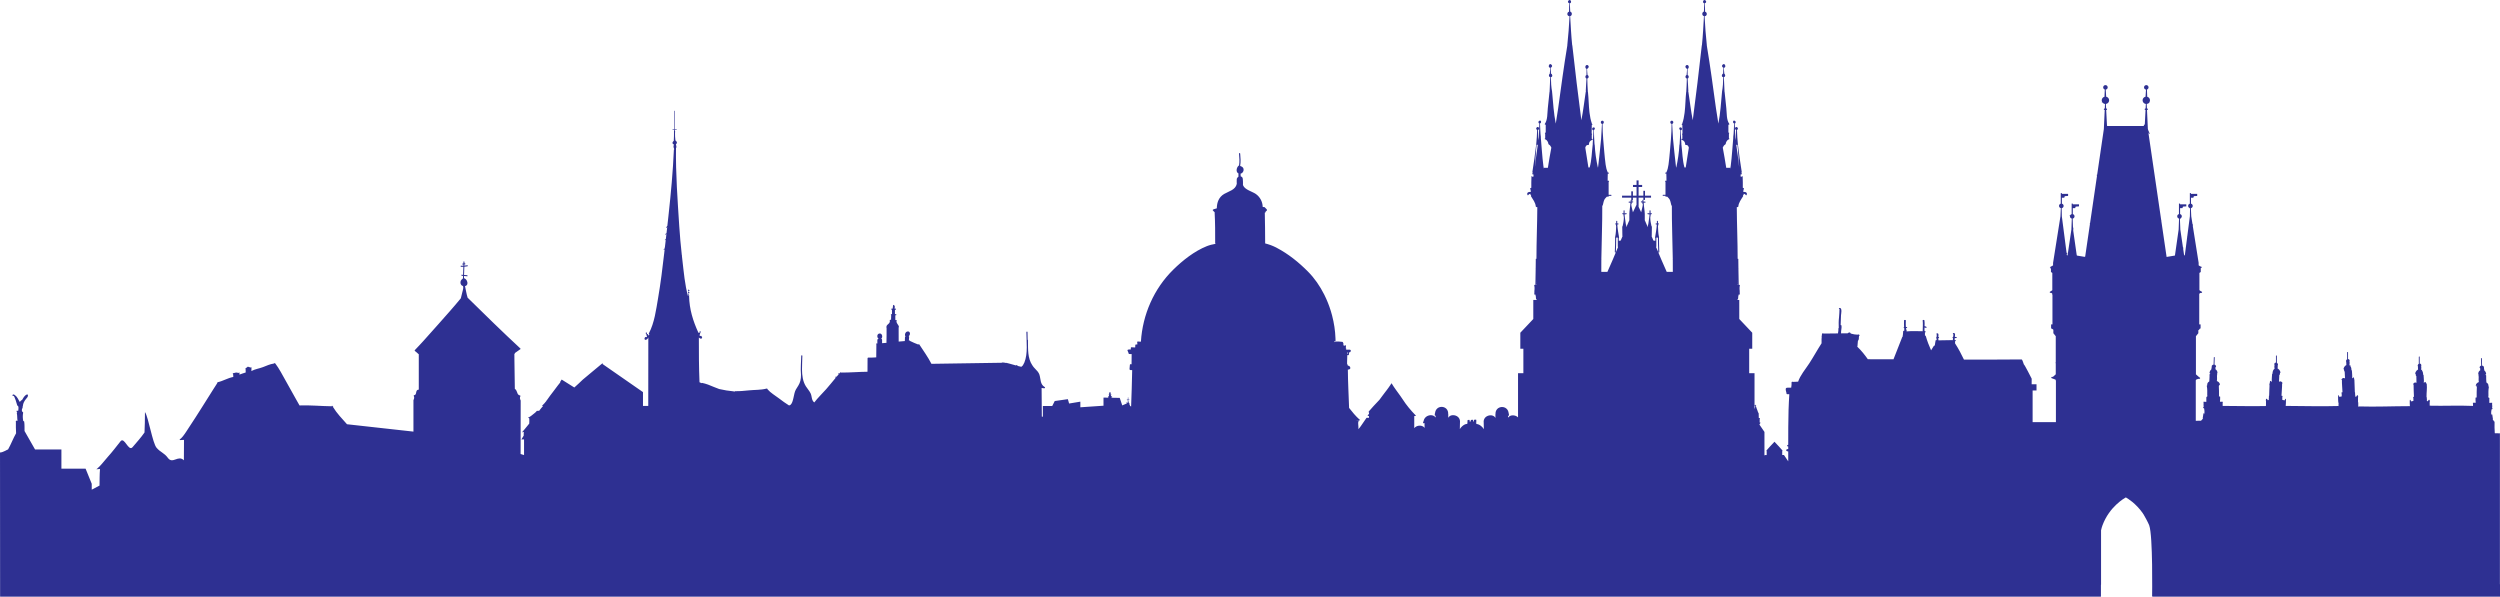 <?xml version="1.0" encoding="UTF-8"?>
<svg xmlns="http://www.w3.org/2000/svg" id="Layer_2" width="6232.889" height="1487.57" viewBox="0 0 6232.889 1487.57">
  <g id="Layer_1-2">
    <path d="M6050.22,989.991c0,.499.023.999.031,1.506.18.788.336,1.49.336,1.513.328.164-.367-3.511-.367-3.019Z" style="fill:#2e3092; stroke-width:0px;"></path>
    <path d="M6232.662,1456.704v-376.315l-12.787-.288c-.859-9.464-.594-18.983-.562-28.486,0-.897-.858-1.241-1.529-1.03-.062-.538-.156-.992-.328-1.233-.78-1.233-1.794-2.248-2.965-2.919.499-.179.936-.663.827-1.334-.624-3.768-1.155-7.537-1.7-11.313-.157-1.1-2.013-1.076-2.185,0-.11.64-.187,1.28-.28,1.92-.359-4.744-.453-9.488.608-14.068.141-.241.203-.514.141-.788.016-.016.016-.023.016-.039.062-.187.046-.359.015-.514.406.288.952.351,1.389-.11.594-.609.874-1.077.89-1.935.031-.781-.609-1.131-1.218-1.077-.015-.054-.031-.109-.077-.156.249-.117.452-.351.514-.726.547-3.324-.28-6.593-.344-9.917,0-.062-.031-.117-.031-.18.874-.554.718-2.192-.53-2.076-2.091.196-4.198.328-6.304.422.046-.125.078-.258.078-.422v-10.744c1.436.257-1.092-2.536-2.528-2.785-.14-.031-.296-.055-.452-.07.421-1.287.717-2.372.717-2.801-.031-7.381-.421-14.778.953-22.073.141-.218.203-.483.141-.78v-.016c.156-.71-.312-1.21-.843-1.373-.093-.125-.188-.265-.281-.39.749-4.346-1.482-7.561-5.056-9.566-.11-5.765-1.014-11.492-.562-17.258.062-.843-.655-1.179-1.295-1.046-.141-.702-.296-1.389-.468-2.075.702.491,1.888.226,1.763-.835-.39-3.597-1.981-6.796-4.588-8.661.062-.203.093-.429.015-.687-.733-2.418-.858-5.11-1.076-7.615-.016-.07-.047-.117-.062-.172.14-.288.156-.624-.094-.968-1.201-1.669-2.871-2.582-4.556-2.785.11-.164.172-.359.172-.601-.031-5.665-.53-11.305-.562-16.97-.016-1.459-2.279-1.459-2.263,0,.047,5.657.53,11.305.578,16.97,0,.296.109.515.249.694-1.842.383-3.495,1.701-4.167,4.096-.062.211-.062.398-.015.57-.094.663.437,1.459,1.295,1.381.046.819.11,1.638.156,2.458.047,1.007.093,2.029.125,3.042-3.355,1.865-5.259,5.743-5.009,9.808.046.686.578,1.038,1.123,1.076-.28,1.116-.499,2.256-.546,3.449-.032.53.249.858.624,1.007.093,4.728-.718,9.48.328,14.13-3.948,1.537-6.976,4.283-7.693,8.317-.249,1.397,1.81,1.989,2.138.671.312.281.827.359,1.108-.093.14-.219.328-.414.483-.624.047.038.133.343.234.741-.578.296-1.163.499-1.748.89-.999.671-.39,2.106.546,2.13-.499,8.278-.546,16.564-.546,24.858,0,.344.141.827.344,1.342-.78.133-1.56.249-2.341.39-.577.11-.811.53-.811.976,0,.046-.016.07-.016.117,0,3.995.031,7.99.515,11.961-2.06-.047-4.119-.07-6.18-.078-1.232-.008-1.404,1.591-.562,2.099v5.86c-.062-.008-.109-.039-.187-.039-35.891-1.591-71.875.32-107.797-.57.062-3.167.156-6.328-.078-9.48.265-.117.484-.304.531-.671.031-.093.031-.195.046-.296.062-.421-.093-.757-.328-.999-.218-.655-.172-1.506-.203-2.13-.015-.616-.483-1.123-1.123-1.123h-.578c-.499,0-.858.32-1.014.741-.265.109-.499.32-.64.647-.312.796-.687,1.568-1.092,2.318-1.061-.406-2.138-.726-3.23-.968.53-.164.983-.656.858-1.35-.406-2.208-.484-4.439-.499-6.67-.273-1.179-.593-2.598-.593-2.637-.078-10.385,1.646-20.473.601-30.804-.273-2.692-.344-.889-.749-1.022.203-1.233-1.6-2.614-2.145-4.104-.312-.804-1.233-1.1-1.904-.491-.812.749-1.607,1.467-2.372,2.232-.062-.234-.141-.468-.218-.686.873-6.164-.484-12.718-.578-18.843,0-.828-.718-1.163-1.357-1.062.141-.164.234-.367.234-.639.062-3.464-.843-7.452-3.184-10.011.141-.062.281-.156.422-.218.842-.351.483-1.74-.375-1.389-.39.164-.733.382-1.108.569-.249-.179-.53-.296-.796-.452.515-2.512.515-5.173.515-7.724.015-.835-.718-1.171-1.358-1.053.031-.039.063-.086.078-.133.546.141,1.123-.062,1.249-.773.28-1.716.109-3.363-1.077-4.705-.75-.881-1.81-1.03-2.84-.85v-16.806c0-1.452-2.263-1.452-2.263,0v17.243c-1.529.546-2.403,2.41-2.793,3.948-.046.242-.015.445.047.632-.093.437.046.92.483,1.186,0,2.872.062,5.735.359,8.583-.515.218-1.014.46-1.482.757-.093.047-.172.117-.25.187-2.699,1.881-4.556,5.134-5.367,8.45-.203.828.452,1.358,1.107,1.397.047,1.451.172,2.895.594,4.291.187.632.686.842,1.17.772.133,5.556-.038,11.524.304,17.11-3.519-1.818-6.109-.514-8.153,2.739-.53.843.203,1.615.984,1.654-.265,9.067.733,21.145.92,30.46-.312.055-.624.07-.92.125-.047,0-.078.015-.125.015-.062.016-.109.016-.187.031-.062.008-.11.047-.172.07-.031.016-.062.024-.093.039-.375.172-.546.507-.53.874,0,.031-.031.046-.031.07v.039c-.016.249.046.436.141.593.234.811.328,1.724.468,2.536.124.811.109,3.534.093,5.929-2.06.359-4.088.765-6.071,1.155-.406-.874-.718-1.787-.843-2.864-.171-1.428-2.434-1.444-2.263,0,.063.53.157,1.03.281,1.529-.172.179-.281.413-.281.733,0,4.229.031,8.45.422,12.663-.281-.14-.609-.226-.999-.226-41.93.039-83.891,2.005-125.821.71-1.03-.039-1.67.514-1.966,1.233v-10.947c0-.586-.374-.921-.811-1.038.141-.164.234-.375.234-.655.031-3.745.218-7.467-.047-11.174.265-.117.484-.304.53-.671.016-.093.031-.195.047-.304.062-.413-.094-.741-.328-.991-.219-.655-.172-1.506-.203-2.13-.031-.609-.484-1.131-1.124-1.131h-.562c-.514,0-.873.328-1.03.749-.265.109-.499.32-.624.647-.328.789-.702,1.568-1.123,2.318-1.061-.406-2.122-.726-3.215-.968.531-.164.984-.663.859-1.35-.499-2.707-.531-5.438-.531-8.184,0-.483-.265-.788-.593-.96,0-.054.031-.102.031-.164-.077-10.385-1.061-20.723-1.139-31.108,0-.554-.328-.889-.733-1.022.203-1.233.124-2.31-.422-3.8-.296-.804-1.233-1.1-1.888-.491-.812.749-1.623,1.467-2.387,2.224-.062-.234-.141-.46-.219-.679.874-6.163-.483-12.717-.562-18.85-.015-.82-.733-1.155-1.357-1.054.125-.171.218-.374.218-.639.062-3.472-.842-7.452-3.183-10.011.156-.07.281-.156.437-.218.827-.359.468-1.748-.39-1.389-.391.164-.733.382-1.108.562-.234-.18-.53-.296-.796-.453.499-2.52.514-5.173.514-7.724,0-.827-.718-1.171-1.357-1.053.031-.039.062-.086.078-.133.546.148,1.139-.062,1.248-.773.281-1.716.11-3.371-1.076-4.705-.765-.873-1.81-1.03-2.84-.85v-16.806c0-1.459-2.263-1.459-2.263,0v17.243c-1.529.554-2.403,2.41-2.793,3.948-.062.242-.031.445.046.625-.109.444.047.928.484,1.194,0,2.871.062,5.734.359,8.582-.514.218-1.014.452-1.482.757-.094.047-.172.117-.234.18-2.716,1.888-4.572,5.141-5.384,8.458-.203.827.468,1.357,1.108,1.389.047,1.459.172,2.903.593,4.307.188.624.671.835,1.17.765.141,5.75.468,11.492.843,17.235-.172-.008-.328-.031-.468-.11-3.542-1.873-6.164-.554-8.224,2.723-.53.843.203,1.615.983,1.647-.265,8.754,1.093,21.105,1.389,30.398-.453.07-.921.11-1.373.187-.047,0-.093.016-.156.023-.047.008-.11.016-.157.024-.078.015-.125.054-.172.07-.031.015-.077.023-.109.038-.375.18-.546.507-.53.882,0,.031-.016.047-.031.07v.039c-.016.241.046.429.14.593.25.804.328,1.716.468,2.528.141.804.062,3.511-.015,5.953-2.013.359-4.011.757-5.946,1.139-.421-.874-.733-1.786-.858-2.856-.172-1.436-2.434-1.452-2.263,0,.062.53.156,1.03.281,1.513-.172.18-.281.422-.281.733,0,4.612.016,9.207.53,13.795-.203.601.078,1.318.64,1.475.015.32.141.624.375.842-.234.18-.422.46-.422.858v6.562c-.249-.093-.514-.156-.842-.148-43.615,1.365-87.293-.203-130.924-.242.047-.093.094-.172.11-.281.53-4.696.562-9.409.562-14.138,0-.32-.125-.562-.296-.733.125-.491.219-.991.296-1.521.157-1.451-2.106-1.436-2.263,0-.141,1.069-.452,1.989-.858,2.856-1.919-.375-3.885-.773-5.883-1.123-.125-2.411-.25-4.947-.141-5.641.141-.912.249-1.942.53-2.856.094-.156.156-.351.125-.593v-.031c0-.031-.015-.047-.031-.07.016-.367-.156-.702-.531-.882-.015-.015-.046-.023-.077-.031-.063-.023-.11-.07-.188-.077-.062-.016-.141-.016-.203-.031-.031,0-.062-.016-.094-.016-.514-.086-.999-.133-1.498-.203.39-9.363,1.748-22.026,1.514-30.382.765-.047,1.482-.812.952-1.647-1.373-2.176-4.057-4.915-6.96-3.386-.593.312-1.155.367-1.701.328.359-5.594.671-11.189.812-16.79.483.07.983-.141,1.17-.765.421-1.405.546-2.856.593-4.299.655-.031,1.31-.57,1.108-1.397-.828-3.371-2.668-6.632-5.431-8.497-.094-.086-.203-.141-.328-.18-.421-.265-.858-.53-1.341-.726.296-2.848.343-5.704.343-8.567.453-.265.594-.749.499-1.194.063-.187.094-.39.032-.624-.375-1.545-1.249-3.402-2.778-3.948v-17.243c0-1.46-2.263-1.46-2.263,0v16.79c-.92-.156-1.842-.023-2.637.663-1.42,1.241-1.575,3.153-1.295,4.908.125.71.718.912,1.249.773.031.046.046.093.078.133-.624-.117-1.357.226-1.357,1.053,0,2.536.016,5.181.515,7.685-3.683,2.192-5.103,7.327-5.041,11.547,0,.265.11.46.234.632-.624-.102-1.357.234-1.357,1.061-.078,6.164-1.467,12.757-.562,18.952-.063.188-.141.39-.188.601-.78-.765-1.591-1.498-2.403-2.255-.67-.609-1.607-.312-1.903.499-.546,1.49-.625,2.559-.422,3.792-.421.133-.733.468-.749,1.03,0,1.108-.062,2.216-.078,3.316-.249.141-.483.258-.718.406-.765.468-.094,1.639.67,1.241-.265,8.715-.952,17.415-.999,26.13,0,.062.016.117.032.172-.344.164-.594.476-.594.96,0,2.747-.031,5.478-.53,8.177-.14.695.312,1.194.843,1.358-1.077.241-2.153.562-3.199.968-.437-.749-.796-1.529-1.123-2.326-.125-.328-.375-.538-.64-.647-.156-.421-.514-.741-1.014-.741h-.578c-.624,0-1.092.515-1.123,1.131-.016.624.031,1.467-.188,2.122-.234.25-.39.586-.343,1.007.015.102.031.195.046.296.047.367.265.554.53.671-.265,3.706-.062,7.428-.046,11.173,0,.273.109.484.234.656-.437.117-.812.452-.812,1.038v.023c-35.688.858-71.454-.281-107.157-.304-.093,0-.172.047-.265.054v-8.419c.827-.506.655-2.099-.578-2.091-2.06.008-4.104.039-6.179.078.499-3.972.53-7.958.53-11.953,0-.055-.031-.078-.031-.125,0-.445-.219-.866-.812-.968-.749-.149-1.529-.265-2.309-.391.202-.608.312-1.092.312-1.349,0-8.294-.031-16.58-.53-24.866.718-.008,1.218-.858.968-1.56.968-.484,1.919-1.397,1.794-2.146-.718-4.034-3.761-6.78-7.693-8.317,1.03-4.65.219-9.402.328-14.138.359-.149.64-.468.609-.999-.046-1.194-.265-2.333-.546-3.449.546-.031,1.076-.382,1.123-1.076.265-4.26-1.67-7.85-5.01-9.691.031-1.061.078-2.107.141-3.16.047-.82.093-1.639.156-2.45.859.086,1.373-.718,1.295-1.389.031-.172.047-.359-.015-.57-.686-2.387-2.325-3.706-4.182-4.096.14-.179.265-.398.265-.694.031-5.665.515-11.305.562-16.97.015-1.459-2.248-1.459-2.263,0-.047,5.657-.53,11.305-.562,16.97,0,.25.077.437.187.601-1.685.211-3.371,1.115-4.556,2.785-.25.351-.234.687-.11.976-.015.047-.047.102-.047.164-.234,2.505-.343,5.196-1.092,7.615-.077.242-.046.445,0,.632-2.59,1.959-4.182,5.321-4.556,8.716-.125,1.061,1.061,1.326,1.763.842-.172.679-.344,1.373-.468,2.068-.655-.125-1.357.219-1.295,1.053.453,5.759-.468,11.485-.562,17.251-3.574,2.013-5.82,5.228-5.072,9.581-.093.11-.171.258-.249.367-.546.157-1.03.656-.874,1.373v.023c-.062.297,0,.562.141.789,1.389,7.287.983,14.684.952,22.073,0,.406.188,1.506.453,2.832-.062.015-.125.023-.188.031-.483.086-.718.398-.78.749-.671.039-1.748,1.03-1.748,2.037v10.744c0,.164.031.304.093.437-2.106-.102-4.213-.234-6.304-.429-1.249-.117-1.421,1.514-.53,2.068-.016.07-.047.125-.047.195-.031,3.558-.514,7.147.093,10.689,0,.023.016.039.031.054-.015.016-.015.031-.031.047-.608-.054-1.248.296-1.217,1.077.015.858.296,1.326.889,1.935.453.452.999.39,1.405.101-.031.165-.047.336,0,.531,0,.007.016.023.016.031-.047.28,0,.554.156.788,1.061,4.596.952,9.332.609,14.075-.11-.64-.188-1.287-.297-1.927-.171-1.077-2.013-1.092-2.168,0-.546,3.777-1.077,7.545-1.701,11.305-.11.671.312,1.155.811,1.334-1.186.718-2.215,1.779-2.965,2.926-.015.024-.015.047-.015.063-.905.514-1.826,1.443-1.826,2.2v.024c-.157-.024-.265-.086-.437-.086-4.291.062-8.582.078-12.874.11v-101.04c.655-.28.889-.889.796-1.521l5.336-1.982c1.015-.015,2.045.008,3.058-.023,1.108-.039,1.67-.881,1.701-1.74l.109-.038-.109-.086c-.015-.866-.577-1.701-1.701-1.662h-.171l-8.661-7.654v-95.072l5.992-7.498v-7.505c.28-.008.562-.078.858-.297,1.171-.865,1.981-1.685,2.138-2.902l2.637-1.413v-9.8h-3.356v-75.682c.562-.304.796-.968.702-1.647l2.279-1.076c.827-.039,1.654-.047,2.466-.117,1.092-.086,1.654-.968,1.685-1.834l.25-.117-.281-.195c-.093-.781-.624-1.467-1.654-1.389-.11.008-.219.016-.328.024l-4.011-2.762c-.062-.476-.28-.897-.686-1.147v-42.468l3.37-2.255v-10.011h.515c1.046,0,1.591-.733,1.685-1.529l.936-.242-.999-.554c-.187-.663-.718-1.21-1.623-1.21h-.546l-4.588-2.543c-.11-.336-.343-.624-.64-.843v-5.828l-14.527-91.599c.141-1.264.203-2.552.203-3.862,0-.609-.484-.866-.952-.827l-3.136-19.686-.968-20.481c2.668-.507,4.619-2.816,4.619-5.625,0-2.66-1.794-4.907-4.307-5.547v-14.856h5.789l1.436-3.831,8.255-.601v-5.064h-15.464v-1.841h-2.887v26.192c-2.512.64-4.291,2.887-4.291,5.547,0,2.426,1.529,4.417,3.683,5.267.359.578.702,1.155,1.076,1.724l-.374,18.803-6.601,50.879c-.281.18-.499.468-.359.889.062.172.125.328.187.499l-5.805,44.786-1.7.749-2.372-15.971c.141-1.084.203-2.184.203-3.332,0-.538-.406-.796-.812-.827l-6.554-44.38-.999-26.582c.515,0,.889-.562.749-1.108q0-.008.016-.008c.031.047.062.086.11.133.671.71,1.592-.102,1.373-.866,1.483-1.037,2.482-2.707,2.482-4.65,0-2.652-1.794-4.908-4.307-5.547v-14.856h5.774l1.436-3.823,8.255-.609v-5.064h-15.465v-1.849h-2.871v26.2c-2.528.647-4.307,2.887-4.307,5.547,0,2.778,1.935,5.087,4.572,5.625l-1.03,27.355-9.238,64.814-20.77,3.464-13.093-89.337v-1.794c0-.32-.141-.53-.359-.671l-32.114-219.324c.546,1.257,1.092,2.513,1.544,3.8.375,1.069,2.091.609,1.701-.468-1.045-2.988-2.387-5.86-3.682-8.731-.234-.92-.468-1.841-.702-2.762l-2.153-46.923c1.513-.328,2.371-1.053,2.371-2.013,0-1.006-.936-1.739-2.559-2.044l-.514-11.103c1.482-.172,2.84-.733,4.026-1.529.702-.273,1.389-.616,2.06-1.03.483-.304.499-.842.265-1.225,1.108-1.514,1.778-3.347,1.778-5.352,0-4.229-2.84-7.849-6.881-8.895l-.702-17.969c2.341-.71,4.026-2.887,4.026-5.391,0-3.122-2.528-5.657-5.649-5.657s-5.649,2.535-5.649,5.657c0,2.864,2.138,5.243,4.915,5.601l-1.139,17.673c-4.244.866-7.334,4.595-7.334,8.98,0,4.673,3.542,8.566,8.083,9.129q.015.007.031.015l-.578,11.103c-1.575.32-2.481,1.053-2.481,2.036,0,.936.842,1.655,2.278,1.997l-1.872,36.508c-1.108-.445-2.544.031-2.372,1.506.077.608.11,1.232.172,1.841h-89.01c-.639-.514-1.654-.514-2.309,0h-.437c-.062-.054-.141-.086-.219-.133l-2.044-39.722c1.436-.336,2.263-1.053,2.263-1.989,0-.983-.889-1.724-2.482-2.037l-.577-11.118c4.572-.546,8.13-4.447,8.13-9.136,0-4.386-3.122-8.107-7.35-8.973l-1.139-17.672c2.777-.367,4.93-2.746,4.93-5.609,0-3.114-2.543-5.657-5.664-5.657-3.106,0-5.649,2.543-5.649,5.657,0,2.504,1.686,4.689,4.042,5.399l-.718,17.969c-4.026,1.038-6.881,4.658-6.881,8.887,0,1.264.296,2.458.781,3.55-.796.242-1.03,1.452-.078,1.623.375.063.718.039,1.077.086,1.482,2.068,3.714,3.558,6.351,3.877l-.515,11.103c-1.607.304-2.543,1.038-2.543,2.044,0,.96.858,1.686,2.356,2.013l-2.169,47.399-4.962,33.917c-.203.188-.343.437-.218.789.031.054.062.117.077.171l-2.949,20.091c-.125.187-.187.421-.11.702,0,.015,0,.023.016.039l-8.52,58.104c-.562-.226-1.405.219-1.233,1.03.125.523.468,1.038.874,1.522l-1.545,10.502c-.11.141-.125.336-.078.554l-15.652,106.93c-.546.07-1.076.617-.749,1.28.141.257.312.491.452.741l-11.968,81.706c-.296.031-.578.125-.796.281-.375-.164-.765-.093-1.03.148l-18.757-3.121c-.203-.78-.421-1.552-.64-2.333l-8.535-59.821c.077-2.278.141-4.548.249-6.827.031-.554-.39-.835-.811-.842l-.843-22.362c2.652-.514,4.666-2.856,4.666-5.649,0-2.66-1.794-4.908-4.307-5.547v-14.864h5.774l1.436-3.815,8.255-.609v-5.064h-15.465v-1.849h-2.872v26.207c-1.654.406-2.918,1.553-3.651,3.02-.046-.031-.077-.062-.11-.086-.983-.601-1.872.928-.889,1.522.156.093.296.234.453.343-.047.25-.125.492-.125.749,0,2.785,2.013,5.134,4.666,5.649l-1.014,27.317-9.566,64.618-1.701-.749-.39-3.004c.452-.468.92-.991,1.389-1.623.655-.866-.655-1.639-1.373-.991h-.343l-1.249-9.613c.11-.226.156-.483-.015-.772-.031-.062-.078-.117-.11-.18l-10.471-80.77-.421-20.2c2.762-.406,4.9-2.809,4.9-5.688,0-2.66-1.81-4.915-4.322-5.555v-14.856h5.773l1.452-3.823,8.239-.609v-5.071h-15.449v-1.842h-2.871v26.2c-2.529.64-4.323,2.887-4.323,5.555,0,2.739,1.92,5.033,4.525,5.602l-.952,20.395-18.429,116.232v6.156l-8.396,4.665,1.966.499c-.671.984-.281,2.645,1.171,2.794v8.489l3.386,2.247v42.577c-.047.195-.062.398-.047.601l-4.447,3.066h-.125c-.859.008-1.389.53-1.592,1.179l-.764.514.702.328c.093.796.64,1.522,1.67,1.514.499-.008,1.015-.008,1.514-.016l3.105,1.467c-.858.812-.749,2.434.344,2.911v74.286h-3.371v9.8l4.354,2.325c.312.445.749.843,1.264,1.249v8.543l5.992,7.49v65.032c-.843.594-.843,2.045,0,2.801v26.7c-.328.281-.546.671-.625,1.1l-6.476,5.727c-.781,0-1.576-.008-2.356-.008-1.794-.007-2.154,2.154-1.124,3.09l-.046.031.156.054c.234.18.515.304.874.328l9.113,3.386c-.156.609-.141,1.249.375,1.732.125.125.265.258.39.375.031.023.062.031.093.054v103.701h-58.08v-78.889h9.706v-15.503h-12.124c.046-4.51.077-9.113.077-13.857,0,0-18.257-36.281-19.475-35.532-.593-.904-3.604-12.476-5.633-12.46-47.906.429-95.829.491-143.75.375-6.539-13.685-13.654-27.246-22.206-40.463.077-1.786.077-3.566.077-5.329,2.84-.015,2.84-2.856-.015-2.84h-.312c-.203-.226-.499-.39-.874-.499.032-.07.094-.133.094-.21.015-1.421.171-2.848.328-4.26h2.98c2.84,0,2.84-2.84,0-2.84h-2.731c.141-1.171.281-2.348.328-3.519.094-1.662.749-4.775-1.575-6.008-2.169-1.163-5.337.843-3.137,2.005,1.514.812.172,5.875.031,7.014,0,.188-.031.383-.047.57-2.044.288-2.153,2.232-.296,2.676-.156,1.451-.312,2.91-.312,4.362-.016.32.156.562.359.772-12.094.133-24.203.492-36.312.601-.141-1.693-.453-4.4-.391-5.212,1.077-.281,1.858-.812,2.045-1.834.172-.881-.796-1.318-1.857-1.342.015-.46.062-.92.078-1.373.093-2.115.702-4.861-.499-6.889-.999-1.694-5.291-.96-4.261.757,1.155,1.943.422,4.751.328,6.78-.031.491-.078.984-.109,1.467-1.701.421-1.763,2.107-.156,2.606-.047.678.187,2.895.343,4.54-1.107-.257-2.387-.062-2.621.897-.999,4.167-1.155,8.396-2.029,12.57-.936-.039-1.95.226-2.372.928-2.216,3.55-4.432,7.1-6.632,10.65-.109.156-.109.304-.125.445-5.321-11.844-9.971-23.805-13.326-35.953-.219-.773-1.124-1.046-2.045-.999.234-2.606.093-5.29-.016-7.865,2.762-.039,2.731-2.809-.078-2.832,0-.593-.484-.976-1.108-1.179.016-2.145.078-6.117.141-7.669.312-.133.593-.312.749-.554.281.157.562.297.859.468,2.06,1.28,5.181-.733,3.136-2.005-1.171-.726-2.824-1.647-4.603-1.709.171-4.775.296-9.55-.312-14.332-.218-1.818-4.635-1.826-4.401,0,.936,7.81.078,18.748,0,26.566,0,.133.062.234.093.351-13.638-.226-27.245-.804-40.79.429.655-.304,1.045-.804.796-1.444-.858-2.27-1.405-4.564-1.748-6.865,2.06.39,4.276-1.28,2.31-2.279-.687-.344-1.639-.616-2.668-.78-.452-5.306-.062-10.666-.016-15.972.016-1.826-4.416-1.826-4.431,0-.031,5.439-.406,10.908.062,16.331-.484.249-.89.57-1.077,1.061-.344.835.437,1.428,1.42,1.654.281,1.865-.062,4.417.11,6.632-1.233-.156-2.7.273-2.715,1.318-.031,3.215-.437,6.414-.733,9.62-.796.304-.968,1.139-.125,1.514-.077.601-.077,1.202-.109,1.802-.515.148-.952.429-1.139.897-7.506,18.655-14.591,37.373-22.034,56.037-21.331-.086-42.648-.149-63.964-.188-7.646-10.783-15.901-21.371-26.232-31.186.796-1.943.562-4.44.781-6.32.296-2.747.609-5.509.718-8.263,1.077-.452,1.452-1.451.764-2.06.858-.655,1.514-1.365,1.514-1.935-.016-2.887.062-5.75.64-8.598,1.919-.351,1.966-2.224.093-2.66-.781-.889-2.95-1.115-3.73-.179-5.54-.219-11.079-.944-16.01-2.528-.25-.523-.905-.952-2.029-.952,0-.234.031-.476.031-.71.015-1.24-2.434-1.872-3.792-.999-.234.149-.344.242-.437.32-.047-.023-.11-.023-.203-.023-1.202,0-2.2.741-2.248,1.466-5.539.039-11.079.094-16.618.165-.406-6.484,1.903-12.89,1.139-19.389-.093-.843-1.123-1.28-2.137-1.342.093-8.231.343-16.447.873-24.717.141-2.411,3.34-17.259-2.59-17.922-2.777-.312-3.979,2.426-1.171,2.739.312.031-.827,18.101-1.155,20.676-1.171,8.848-.968,17.719-.718,26.59-.484.218-.828.578-.828,1.084,0,3.917-.078,7.811-1.03,11.696-.062.25,0,.476.11.687-11.968.179-23.922.367-35.875.398-.999-1.054-4.088-.82-4.12.718-.062,2.864-.936,5.68-1.092,8.52-.015.452.296,1.1.765,1.779-.452.226-.765.577-.765,1.061v12.156c-10.689,16.525-19.833,33.441-30.554,49.942-9.612,14.731-22.767,29.992-27.839,45.722-4.213.141-8.427.328-12.64.554-1.233-.71-3.745-.367-3.745,1.015,0,4.447.077,8.988-.952,13.412-3.371.023-6.726.047-10.096.078-.968.007-1.592.351-1.903.796-.64.109-1.171.398-1.327.952-1.295,4.393,1.561,8.793,1.779,13.17.047.921,1.373,1.623,2.793,1.373,2.122-.39,3.183-.203,4.057.219-.671,12.842-1.513,25.685-1.857,38.528-.781,29.126-.874,58.26-.827,87.402-3.792.226-3.792,3.948,0,4.174v6.429h-.781c-5.727.008-5.711,5.688-.015,5.688h.796c.015,8.279.015,16.565.015,24.843-3.37-5.204-6.757-10.393-10.424-15.472.11-.11.078-.32-.156-.32-1.482,0-2.918-.055-4.385.046-.219-3.776.141-7.568-.062-11.336-.016-.062-.031-.157-.11-.219.578.632,1.139,1.264,1.67,1.896.187.195.562.008.39-.203-6.694-7.849-13.794-15.433-20.973-22.962.016-.117-.11-.226-.249-.218-.016-.008-.016-.024-.016-.031-.203-.195-.53.077-.344.249q.032.031.047.055c-7.209,7.537-14.357,15.128-21.051,23.016-.203.195.219.406.391.188.514-.601,1.061-1.218,1.575-1.818-.172,3.831.141,7.646-.109,11.485-1.373-.086-2.762-.062-4.135-.062-.062-.016-.141-.008-.203.008h-.016c-.187,0-.234.125-.218.226-.312.429-.593.874-.905,1.303v-59.165l-12.624-18.46c.921-1.218,1.826-2.45,2.528-3.769.562-1.061-1.092-1.943-1.778-1.147h-.11c0-.039.016-.039.016-.054-.125-2.911.093-5.828.14-8.746,1.124-.617.921-2.426-.702-2.333-.531.023-1.077.031-1.592.062-.031-4.003-.265-8.006-.28-12.008,0-.344-.296-.507-.609-.562,0-.07.031-.125-.015-.187-1.436-2.255-1.748-4.697-2.731-7.084-1.171-2.903-2.388-5.805-3.122-8.825-.125-.476-.624-.515-.999-.336-.046-.015-.077-.015-.077-.023.077-.453.156-.874.156-1.319.172-.031.328-.046.53-.07.936-.093.952-1.389,0-1.287-.203.039-.359.047-.562.062,0-.312,0-.647-.016-.975,0-.82-1.482-.82-1.482,0,0,.39.031.757.031,1.123-.328.054-.655.07-.983.11-.219.031-.375.133-.453.257v-80.911h-13.311v-60.874h7.615v-39.948l-32.333-34.244v-47.556h-4.291v-2.029h.234c.999.031,1.311-.85,1.124-1.599.046-.141.156-.211.156-.367.046-2.879.172-6.109,1.264-8.832.109-.249.015-.413-.016-.616.702-.023,1.373-.023,2.061-.047,1.529-.062,1.591-2.161.328-2.497.187-.203.328-.421.328-.788-.031-1.498-.093-3.019-.188-4.556.609-.507.562-1.521-.125-2.013-.296-4.299-.499-8.629.609-12.741.344-1.326-1.218-1.958-2.076-1.295-.234-.702-.968-1.249-1.81-.827h-.047c.562-.125,1.046-.46,1.03-1.163-.218-12.718-.483-25.428-.686-38.13.39-.242.374-.835-.016-1.069-.141-7.319-.249-14.653-.265-21.979.515-.788.188-2.099-.999-2.044-.218.008-.437.008-.655.015-.016-42.913-1.935-85.841-2.153-128.762h1.826c.483,0,.811-.218,1.014-.514.484-.157.905-.476.984-1.108.718-9.683,7.1-17.532,11.937-25.552.437-.726.078-1.421-.499-1.748.671-.835,1.249-1.74,1.935-2.567.406-.514.359-1.272-.11-1.755,1.826-.328,4.713,1.755,5.509,3.276.343.633,1.373.64,1.701,0,3.152-6.265-2.482-8.387-7.755-8.013.015-.273-.157-.46-.422-.554,0-.055.078-.062.047-.156.031-.328.062-.656.093-.976.093-.858.234-1.724.375-2.575.312-1.537.671-2.941,1.217-4.424.281-.702-.671-1.007-1.092-.514.016-.211-.046-.422-.296-.538-.468-.25-.983-.344-1.498-.414.375-8.949-.218-17.898-.344-26.879.016,0,.094-.008.141-.016.749-.125.499-1.139-.172-1.217v-.078c0-.851-1.31-.851-1.31,0v.203c-1.233.187-2.778.304-3.761-.062-.031-1.787-.016-3.558.031-5.337.608-.031,1.171-.016,1.778-.047.89-.054,1.295-.85,1.202-1.552.031-.102.11-.18.11-.304v-.218c0-1.459-1.873-1.576-2.403-.515h-.218c1.17-1.053,2.45-2.473,2.387-2.934-3.885-22.9-6.678-45.667-9.535-68.699.328-.304.281-.85-.14-1.03-.968-11.883-2.185-23.727-2.295-35.672,3.824-1.881,2.762-6.429-1.155-7.303-.078-.023-.156.031-.234.046-.093-.233-.312-.39-.655-.265-2.45,1.007-3.761,3.683-2.138,6.055.53.733,1.202,1.318,1.982,1.607-.078,8.638-.406,17.267-.936,25.889-.359-2.716-.702-5.439-1.077-8.146-.031-.234-.156-.304-.265-.444.203-.093.344-.25.328-.53-.468-10.705-1.248-21.387-1.326-32.099,0-.281-.172-.437-.344-.522v-.211c.656-.078,1.28-.336,1.763-1.046,2.279-3.3-.421-6.897-3.838-6.117-.031.008-.063-.015-.094.008-.015.008-.015.023-.031.023-.328.086-.624.141-.952.304-.375.187-.39.57-.234.843-1.685,2.27.016,5.064,2.076,5.828-.874,11.539-.546,23.103-2.263,34.557-.047.265.062.46.218.593-2.216,23.243-3.292,46.736-6.336,69.878-.359,2.652-.733,5.454-1.482,8.114v-2.583h-9.877c0-.101.046-.171.046-.288-2.543-16.752-5.524-33.433-8.598-50.083,1.311-2.903,2.809-5.883,5.696-7.397.312-.141.391-.383.484-.609.562-.093,1.092-.437,1.139-1.171.28-4.221,3.464-9.87,7.584-11.477.11.016.187,0,.28.016,1.655.038,1.655-2.372.125-2.575.234-3.893.062-7.795.015-11.704,1.123-.436,1.015-2.364-.452-2.434-.25-.016-.499-.016-.749-.024-.031,0-.062-.046-.109-.046v-19.748c.265.039.577.078.842.11.188.023.296-.078.437-.117.75-.062,1.357-.679,1.092-1.444-.015-.202-.031-.374-.156-.53-7.256-10.065-6.039-26.801-7.366-38.738-1.451-13.568-2.918-27.113-4.244-40.681-.016-.203-.157-.304-.234-.452-.031-.554-.047-1.116-.078-1.678.328-.265.312-.804-.062-1.03-.562-11.313-1.061-22.619-1.482-33.94,1.186-.297,2.247-1.007,2.793-2.029.983-1.833.28-4.727-1.233-6.07-.125-.125-.265-.149-.406-.242-.296-4.299-.796-8.582-1.311-12.858.047-.749.078-1.521.125-2.27.328-.016.625.046.952-.063,4.01-1.365,3.245-7.311-.093-8.871-.125-.156-.265-.273-.515-.273-.093,0-.141.039-.218.039-.157-.039-.281-.133-.422-.149-.296-.031-.452.117-.546.32-2.294.726-4.541,3.355-3.62,5.75.53,1.365,1.747,2.59,3.152,3.074v.273c-.188.093-.359.241-.312.514.078.632.141,1.28.203,1.912-.172,4.033-.359,8.067-.39,12.101-.812.296-1.591.804-2.263,1.584-.188.21-.157.444-.078.663-1.248,1.865-1.326,4.431.624,5.976.594.452,1.295.64,2.045.702-.047.093-.141.18-.141.32-.156,11.774-.78,24.515-3.042,36.071-.047.273.062.468.218.616-.078.149-.218.258-.234.445-2.387,25.794-3.995,52.471-8.972,77.891-.031,0-.078,0-.11.008-2.184-12.585-4.214-25.202-5.961-37.888-7.178-52.198-14.169-104.582-22.846-156.57.047-.077.11-.14.093-.265-2.434-24.179-4.588-48.476-5.633-72.749.359-.016.702-.031,1.107-.102,6.054-1.108,5.524-9.972.141-11.048-.125-7.085-.344-14.185-.406-21.27,1.124-.336,2.216-1.03,2.7-1.872,1.779-3.122-2.309-7.537-5.103-5.548-.125-.031-.296-.015-.452.102-2.091,1.537-2.559,4.916-.64,6.781.53.538,1.326.678,2.123.678-.375,6.945-1.171,13.849-1.155,20.794-5.508,1.615-5.305,10.228.188,11.368-.016.047-.063.078-.078.141-1.373,24.062-2.497,48.195-4.994,72.187-.156.18-.312.351-.344.64-7.068,62.193-14.231,124.44-22.548,186.508-4.697-23.196-7.21-46.744-10.815-70.128-.046-.421-.265-.678-.546-.827-.016-.046-.078-.054-.125-.093.125-.11.203-.234.218-.398.172-.102.328-.25.296-.515-.811-10.611-.686-21.269-1.81-31.857.577-.164,1.092-.46,1.482-.928,2.434-2.66,1.233-7.076-1.576-8.021,0-.039.016-.078.016-.133.046-.093.125-.187.125-.328-.031-4.681-.172-9.371-.203-14.052.031-.249.031-.499.047-.741.609-.125,1.202-.46,1.701-1.092,2.903-3.714.39-10.088-4.759-8.224-.281.11-.359.351-.406.593-4.026,2.318-1.03,7.865,2.169,8.677-.016.117-.016.226-.016.343-.015.039-.046.055-.046.086v.39c-.328,4.619-.453,9.261-1.077,13.841-.016.211.015.391.125.523-.265.14-.53.288-.765.452-.031.031-.078.023-.156.054-.11.063-.125.157-.172.242-1.904,1.615-2.621,4.37-.952,6.671.639.881,1.654,1.474,2.715,1.685-.156.102-.265.25-.265.491-.047,10.97-.812,21.925-1.405,32.887-.077.141-.203.227-.234.414-1.794,16.354-1.794,33.722-3.776,50.544-.062.102-.141.195-.125.343.016.258-.031.523-.031.781-1.123,9.168-2.824,18.172-5.82,26.716-.077.265,0,.46.047.663-.031.015-.062.015-.093.015-1.655.149-1.686,2.77,0,2.606.077,0,.14-.008.249-.008.265,7.21.219,14.435.39,21.644-1.544.093-1.607,2.184-.328,2.497v10.603h-.125c-.156,0-.203.094-.328.117-.078-.023-.125-.054-.219-.086-1.607-.436-2.294,2.099-.67,2.536,5.29,1.436,8.535,5.938,8.411,11.408-.016.616.375.92.827,1.092.047.054.141.046.234.086.093.016.141.086.249.086.125.039.25.164.437.148,3.964-.39,5.992,1.958,6.929,5.586.078.304.281.468.484.617-2.528,16.626-5.103,33.23-7.865,49.818h-3.121c-5.103-18.031-5.259-38.465-7.584-57.003-.032-.211-.157-.312-.266-.476.157-.11.266-.257.266-.499-.125-10.939-1.779-21.8-1.623-32.762,0-.11-.077-.172-.125-.249.016-.593.047-1.163.093-1.756.781.07,1.576-.164,2.232-1.014,2.091-2.785.093-6.25-2.731-6.117-.125-.188-.328-.32-.624-.234-4.167,1.194-2.606,5.547-.172,6.96-.562,11.836-.452,23.867-1.576,35.649-.249.21-.436.53-.452.928-.936,18.882-3.823,38.075-7.834,56.567h-.405c-.25-1.467-.453-2.965-.656-4.549-2.793-22.111-4.697-44.364-7.053-66.538q0-.008-.015-.015c-.515-12.531-1.373-25.054-2.107-37.561.296-.093.546-.102.843-.273,3.355-1.958,2.263-7.584-1.748-7.685-.156,0-.203.078-.296.117-.156-.102-.344-.156-.562-.086-4.728,1.482-3.074,7.849.437,8.145-.047.102-.141.203-.157.351-.28,12.257-.328,24.491-1.607,36.694,0,.172.046.297.125.398-.031.102-.125.133-.125.25-1.889,21.145-3.261,42.437-6.039,63.48-.968,7.163-2.497,13.506-5.586,20.044v.008h-1.483c-1.7,0-1.7,2.613,0,2.613h1.639c.031,5.907.546,11.821.312,17.742-.749-.031-1.514-.031-2.294-.046-1.639-.055-1.639,2.34-.125,2.551v32.489c-1.965.008-3.917-.015-5.883,0-1.685.008-1.685,2.621,0,2.614,1.966-.008,3.917,0,5.883,0v2.052h4.354c2.044,2.418,4.65,4.385,6.132,7.279,2.279,4.479,2.7,9.512,4.089,14.278.187.617.702.843,1.279.866-.234,44.263,1.701,88.557,2.31,132.835-.359.445-.359,1.171.015,1.678.141,10.182.157,20.364.094,30.538h-15.23c-9.316-20.465-18.008-41.227-26.582-62.044.359-.187.702-.483.718-1.053.234-7.428.078-14.84.031-22.268h3.925c.031,11.976.281,23.93.843,35.891.046,1.685,2.7,1.693,2.59,0-.546-12.055-.78-24.109-.827-36.18.765-.538.702-1.708-.172-2.114-1.716-8.582-2.076-17.438-2.325-26.192.344-.281.593-.671.499-1.233-.203-.96-.203-1.943-.328-2.919h1.03c1.685,0,1.685-2.621,0-2.621h-1.28c-.062-1.747-.062-3.495-.062-5.243,0-1.694-2.613-1.694-2.613,0,0,1.747.031,3.495.109,5.243h-2.06c-1.685,0-1.685,2.621,0,2.621h1.857c-.67,10.947-2.59,21.605-4.431,32.403-.125.616.203,1.038.608,1.311.031,2.356.047,4.697.078,7.061-1.623-.078-3.176-.328-4.767-.664-1.521-3.674-3.05-7.334-4.564-10.993.234-.219.406-.53.406-.944.016-7.537.312-15.074.328-22.611,0-.671-.437-.999-.936-1.131-1.459-6.577-3.199-14.543-3.027-21.862.18-1.295.367-2.575.554-3.862.007-.125.117-.18.117-.328v-.648c.117-.881.242-1.771.367-2.652.031-.156.062-.328.125-.476.601-.07,1.21-.07,1.81-.195,1.662-.375.96-2.895-.679-2.536-.53.125-1.061.11-1.615.172v-6.117c0-1.686-2.606-1.686-2.606,0v6.336c-1.202-.016-2.387-.133-3.589-.391-1.639-.351-2.341,2.161-.702,2.536,1.452.312,2.856.445,4.291.46v1.397c-.421,1.997-.632,4.073-.686,6.219-.874,5.929-1.709,11.844-2.544,17.766-.375.203-.702.499-.702,1.061-.015,1.842-.187,3.644-.336,5.47-2.504-5.899-5.079-11.774-7.654-17.634.016-.102.11-.156.11-.272v-15.075c-.203-8.645-2.138-17.196-2.497-25.826-.015-.117-.008-.234-.031-.344-.008-.452-.086-.889-.11-1.349,0-.328-.164-.53-.312-.718,1.186.031,2.379.062,3.589.062,1.685.015,1.685-2.606,0-2.606-1.326,0-2.621-.016-3.941-.07v-3.214c0-1.693-2.606-1.693-2.606,0v2.941c-.765-.086-1.529-.117-2.294-.28-1.631-.359-2.325,2.161-.686,2.536.991.202,1.981.265,2.98.374v2.934c0,.632.399.96.835,1.116.047.562.078,1.107.133,1.67-.226,2.972-1.225,6.281-1.669,8.371-.741,3.417-1.647,6.804-2.388,10.221-2.13-4.541-4.283-9.059-6.46-13.561v-22.861h11.883v5.712h4.127v-5.712h15.051v-5.064h-15.051v-12.062h-4.127v12.062h-11.883v-21.566h8.864v-5.072h-8.864v-11.415h-5.079v11.415h-8.879v5.072h8.879v21.566h-9.036v-10.783h-4.119v10.783h-23.001v5.064h23.001v5.306c-.718-.102-1.506.296-1.506,1.233v3.214c-1.318.054-2.621.07-3.94.07-1.686,0-1.686,2.621,0,2.606,1.209,0,2.387-.031,3.589-.062-.149.187-.32.39-.32.718-.023.46-.093.897-.117,1.349-.008.11,0,.227-.016.344-.367,8.63-2.309,17.181-2.512,25.826v15.075c0,.117.093.171.117.272-2.566,5.86-5.141,11.735-7.654,17.634-.156-1.826-.328-3.628-.336-5.47,0-.562-.328-.858-.702-1.061-.828-5.922-1.678-11.837-2.552-17.766-.039-2.146-.265-4.222-.671-6.219v-1.397c1.428-.015,2.84-.148,4.276-.46,1.646-.375.952-2.887-.702-2.536-1.202.258-2.38.375-3.574.391v-6.336c0-1.686-2.621-1.686-2.621,0v6.117c-.538-.062-1.077-.046-1.607-.172-1.631-.359-2.34,2.161-.686,2.536.616.125,1.217.125,1.818.195.07.149.102.32.117.476.125.881.257,1.771.382,2.652v.648c0,.148.102.203.117.328.187,1.287.359,2.567.554,3.862.164,7.319-1.575,15.285-3.035,21.862-.491.133-.928.46-.928,1.131.008,7.537.304,15.074.328,22.611,0,.414.164.726.406.944-1.521,3.659-3.05,7.319-4.564,10.993-1.599.336-3.129.586-4.767.664.023-2.364.046-4.705.077-7.061.398-.273.726-.695.601-1.311-1.834-10.799-3.761-21.456-4.432-32.403h1.865c1.693,0,1.693-2.621,0-2.621h-2.068c.102-1.747.11-3.495.11-5.243,0-1.694-2.621-1.694-2.621,0,0,1.747,0,3.495-.055,5.243h-1.264c-1.693,0-1.693,2.621,0,2.621h1.007c-.11.976-.125,1.959-.328,2.919-.093.562.164.952.522,1.233-.265,8.754-.632,17.61-2.325,26.192-.874.406-.96,1.576-.195,2.114-.039,12.071-.273,24.125-.827,36.18-.102,1.693,2.551,1.685,2.606,0,.57-11.961.803-23.915.835-35.891h3.932c-.054,7.428-.202,14.84.031,22.268.008.57.344.866.726,1.053-8.583,20.817-17.274,41.579-26.606,62.044h-15.215c-.054-10.174-.047-20.356.085-30.538.367-.507.367-1.233.031-1.678.601-44.278,2.536-88.572,2.302-132.835.57-.023,1.077-.249,1.264-.866,1.397-4.767,1.81-9.799,4.096-14.278,1.49-2.895,4.096-4.861,6.125-7.279h4.362v-2.052c1.966,0,3.925-.008,5.891,0,1.693.007,1.693-2.606,0-2.614-1.966-.015-3.925.008-5.891,0v-32.489c1.529-.211,1.506-2.606-.125-2.551-.773.015-1.545.015-2.31.046-.203-5.922.296-11.836.328-17.742h1.638c1.701,0,1.701-2.613,0-2.613h-1.49v-.008c-3.067-6.539-4.619-12.882-5.563-20.044-2.801-21.043-4.167-42.335-6.054-63.48-.008-.117-.086-.149-.11-.25.07-.101.117-.226.11-.398-1.279-12.203-1.334-24.437-1.607-36.694,0-.149-.101-.25-.164-.351,3.527-.296,5.165-6.663.437-8.145-.211-.07-.398-.016-.562.086-.093-.038-.141-.117-.273-.117-4.034.102-5.126,5.727-1.763,7.685.296.172.562.18.851.273-.726,12.507-1.607,25.03-2.123,37.561,0,.007-.015.007-.015.015-2.341,22.174-4.26,44.427-7.045,66.538-.211,1.584-.414,3.082-.656,4.549h-.398c-4.01-18.492-6.897-37.685-7.834-56.567-.031-.398-.202-.718-.46-.928-1.131-11.781-.999-23.813-1.568-35.649,2.427-1.413,3.995-5.766-.187-6.96-.296-.086-.476.046-.616.234-2.825-.133-4.823,3.332-2.724,6.117.663.85,1.436,1.084,2.232,1.014.031.594.07,1.163.093,1.756-.062.077-.133.14-.133.249.149,10.963-1.498,21.824-1.623,32.762,0,.242.125.39.265.499-.109.164-.234.265-.265.476-2.317,18.538-2.466,38.972-7.592,57.003h-3.098c-2.769-16.587-5.344-33.191-7.864-49.818.187-.149.398-.312.475-.617.928-3.628,2.957-5.976,6.921-5.586.18.016.304-.109.437-.148.11,0,.164-.07.258-.086.077-.039.171-.031.233-.086.437-.172.843-.476.828-1.092-.125-5.47,3.105-9.972,8.403-11.408,1.631-.437.936-2.972-.671-2.536-.093.032-.133.063-.226.086-.125-.023-.172-.117-.328-.117h-.11v-10.603c1.28-.312,1.202-2.403-.328-2.497.164-7.209.125-14.434.398-21.644.093,0,.157.008.242.008,1.678.164,1.654-2.458,0-2.606-.047,0-.078,0-.11-.015.062-.203.133-.398.062-.663-2.996-8.544-4.697-17.548-5.828-26.716.008-.257-.031-.522-.023-.781,0-.148-.07-.241-.141-.343-1.966-16.822-1.966-34.19-3.768-50.544-.024-.187-.157-.273-.242-.414-.586-10.962-1.342-21.916-1.389-32.887,0-.241-.125-.39-.258-.491,1.038-.211,2.06-.804,2.708-1.685,1.662-2.302.952-5.056-.952-6.671-.063-.086-.086-.179-.165-.242-.093-.031-.125-.023-.164-.054-.249-.164-.499-.312-.765-.452.102-.133.133-.312.11-.523-.616-4.58-.733-9.222-1.077-13.841,0-.125.008-.257.008-.39,0-.031-.023-.047-.039-.086,0-.117-.015-.226-.015-.343,3.191-.812,6.187-6.359,2.176-8.677-.054-.241-.133-.483-.421-.593-5.157-1.865-7.662,4.51-4.759,8.224.515.632,1.1.968,1.693,1.092.031.242.031.492.055.741-.024,4.681-.18,9.371-.196,14.052,0,.141.078.234.125.328-.016.054.015.093.015.133-2.801.944-4.01,5.36-1.575,8.021.398.468.904.765,1.474.928-1.107,10.588-.999,21.246-1.818,31.857-.016.265.125.414.296.515.031.164.117.288.218.398-.038.039-.093.047-.109.093-.289.149-.492.406-.554.827-3.597,23.384-6.125,46.932-10.822,70.128-8.317-62.068-15.472-124.315-22.533-186.508-.031-.288-.203-.46-.359-.64-2.497-23.992-3.605-48.125-4.994-72.187,0-.062-.039-.093-.07-.141,5.485-1.139,5.712-9.753.188-11.368.023-6.945-.789-13.849-1.155-20.794.796,0,1.591-.141,2.122-.678,1.928-1.865,1.467-5.244-.647-6.781-.141-.117-.312-.133-.445-.102-2.801-1.989-6.889,2.426-5.102,5.548.483.842,1.575,1.536,2.699,1.872-.062,7.085-.272,14.185-.398,21.27-5.391,1.076-5.922,9.94.133,11.048.406.07.765.086,1.116.102-1.053,24.272-3.207,48.57-5.641,72.749-.007.125.062.188.094.265-8.669,51.987-15.668,104.372-22.837,156.57-1.748,12.687-3.785,25.303-5.954,37.888-.054-.008-.086-.008-.125-.008-4.986-25.42-6.593-52.096-8.965-77.891-.023-.187-.164-.296-.249-.445.156-.148.265-.343.226-.616-2.271-11.555-2.895-24.296-3.035-36.071,0-.14-.093-.226-.133-.32.733-.062,1.444-.25,2.029-.702,1.943-1.545,1.865-4.111.632-5.976.078-.219.102-.453-.093-.663-.655-.781-1.436-1.288-2.263-1.584-.031-4.034-.211-8.068-.375-12.101.07-.632.109-1.28.203-1.912.039-.273-.125-.421-.312-.514-.016-.102-.016-.188-.016-.273,1.42-.484,2.629-1.709,3.16-3.074.928-2.395-1.334-5.025-3.628-5.75-.077-.203-.234-.351-.53-.32-.156.016-.273.11-.421.149-.078,0-.141-.039-.234-.039-.25,0-.375.117-.499.273-3.348,1.56-4.104,7.505-.086,8.871.328.11.617.047.944.063.054.749.062,1.521.117,2.27-.499,4.276-1.023,8.559-1.319,12.858-.133.093-.265.117-.406.242-1.498,1.342-2.192,4.237-1.225,6.07.538,1.023,1.6,1.732,2.793,2.029-.413,11.32-.912,22.627-1.474,33.94-.383.226-.399.765-.063,1.03-.031.562-.038,1.123-.07,1.678-.086.148-.227.249-.25.452-1.334,13.569-2.778,27.113-4.237,40.681-1.326,11.937-.125,28.674-7.381,38.738-.11.157-.141.328-.149.53-.257.765.336,1.381,1.085,1.444.156.039.265.141.445.117.272-.031.569-.07.85-.11v19.748c-.047,0-.078.046-.117.046-.257.008-.491.008-.733.024-1.491.07-1.592,1.997-.468,2.434-.055,3.909-.211,7.811.015,11.704-1.537.203-1.521,2.613.125,2.575.102-.016.172,0,.273-.016,4.127,1.607,7.319,7.256,7.584,11.477.047.733.578,1.077,1.139,1.171.102.226.172.468.491.609,2.88,1.513,4.393,4.494,5.696,7.397-3.082,16.649-6.054,33.331-8.59,50.083-.007.117.031.188.047.288h-9.893v2.583c-.741-2.66-1.108-5.462-1.475-8.114-3.027-23.142-4.127-46.635-6.343-69.878.156-.133.28-.328.234-.593-1.732-11.454-1.405-23.017-2.263-34.557,2.06-.765,3.753-3.559,2.076-5.828.156-.273.133-.656-.25-.843-.312-.164-.609-.218-.944-.304-.023,0-.023-.015-.031-.023-.031-.023-.062,0-.093-.008-3.425-.781-6.109,2.816-3.839,6.117.476.71,1.1.968,1.763,1.046.008.07.008.141.008.211-.172.086-.343.241-.343.522-.086,10.713-.859,21.394-1.327,32.099-.031.28.125.437.336.53-.133.14-.241.21-.273.444-.383,2.708-.726,5.431-1.093,8.146-.514-8.622-.866-17.251-.928-25.889.796-.288,1.459-.873,1.989-1.607,1.623-2.372.312-5.049-2.13-6.055-.359-.125-.562.032-.678.265-.078-.015-.141-.07-.234-.046-3.909.874-4.962,5.423-1.139,7.303-.11,11.945-1.334,23.789-2.302,35.672-.406.18-.468.726-.141,1.03-2.856,23.032-5.649,45.8-9.519,68.699-.086.461,1.202,1.881,2.38,2.934h-.234c-.531-1.061-2.387-.944-2.387.515v.218c0,.125.077.203.093.304-.078.702.32,1.498,1.217,1.552.601.031,1.163.016,1.771.047.062,1.779.062,3.55.031,5.337-.991.367-2.536.249-3.769.062,0-.062.008-.125.008-.203.008-.851-1.303-.851-1.303,0v.078c-.686.077-.936,1.092-.172,1.217.039.008.11.016.141.016-.125,8.98-.733,17.93-.359,26.879-.507.07-1.007.164-1.498.414-.242.117-.304.328-.281.538-.429-.492-1.365-.188-1.1.514.538,1.483.905,2.887,1.226,4.424.125.851.28,1.717.374,2.575.039.32.07.647.094.976-.024.093.038.101.038.156-.265.093-.429.28-.429.554-5.259-.375-10.907,1.748-7.739,8.013.32.64,1.357.633,1.701,0,.788-1.521,3.675-3.604,5.5-3.276-.467.483-.499,1.241-.101,1.755.678.827,1.271,1.732,1.919,2.567-.578.328-.913,1.022-.484,1.748,4.83,8.021,11.205,15.87,11.938,25.552.062.632.483.952.983,1.108.203.296.53.514,1.007.514h1.826c-.226,42.921-2.138,85.849-2.161,128.762-.211-.007-.437-.007-.64-.015-1.194-.055-1.513,1.256-.999,2.044-.031,7.327-.133,14.661-.265,21.979-.398.234-.398.827-.023,1.069-.211,12.703-.476,25.413-.679,38.13-.015.702.468,1.038,1.015,1.163h-.039c-.843-.422-1.568.125-1.81.827-.858-.663-2.418-.031-2.06,1.295,1.1,4.112.882,8.442.601,12.741-.694.492-.749,1.506-.125,2.013-.11,1.537-.172,3.058-.18,4.556-.007.367.117.585.32.788-1.28.336-1.218,2.434.328,2.497.671.024,1.357.024,2.06.047-.039.203-.125.367-.031.616,1.1,2.724,1.225,5.954,1.264,8.832,0,.156.125.226.172.367-.187.749.117,1.631,1.123,1.599h.234v2.029h-8.13v47.556l-32.332,34.244v39.948h7.599v60.874h-13.311v110.248c-2.434-2.326-5.563-4.104-9.394-4.767-3.651-.671-7.654-.367-10.876,1.373-1.958,1.069-3.503,2.505-4.627,4.151.062-1.373.062-2.778.062-4.167,0-.32-.21-.538-.507-.632v-.078c.562.102,1.124.296,1.694.367.32.031.678-.249.741-.506.375-1.452.414-2.958.062-4.44.312-.414,0-.796-.436-.913-.351-4.603-2.005-9.425-6.008-12.632-3.074-2.466-7.272-3.901-11.539-3.613-4.245.289-8.248,2.037-10.963,4.908-3.41,3.605-4.572,8.224-4.37,12.811,0,.078,0,.125.047.172-.195.117-.328.273-.328.514,0,.96.031,1.873.07,2.84-.07.141-.039.304,0,.46.086,1.81.171,3.69.195,5.524-.992-1.857-2.45-3.511-4.525-4.666-3.23-1.802-7.28-2.286-11.017-1.607-4.143.773-7.896,2.801-10.417,5.734-3.034,3.566-3.948,8.014-3.394,12.351,0,.032.024.063.024.125,0,.031-.024.07-.024.102,0,5.367.391,10.665.328,16.01-1.436-2.583-3.59-4.986-5.805-6.945-3.34-2.972-7.623-5.781-12.616-6.031-.117-.015-.203.024-.296.039,0-1.155-.07-2.294-.117-3.394,0-.733-1.084-.827-1.451-.398v-.624c.351.491,1.451.398,1.451-.32v-5.399c0-.289-.226-.562-.57-.648-1.575-.336-3.386-.125-4.861.398-.359.133-.429.499-.359.781.164,1.076-.328,2.107-.421,3.175h-2.068c.257-1.03.234-2.099.476-3.175.077-.437-.234-.858-.757-.858-1.466.007-3.167-.11-4.517.359-.336.102-.57.312-.57.632-.054,1.1-.374,2.13-.437,3.168,0,0-.038,0-.062.031-.452.023-1.568.367-2.317.406.086-.741-.031-1.537-.078-2.256-.07-.757.047-1.389-.585-1.935-1.194-1.037-3.472.383-4.713.913-.32.141-.398.476-.343.749.343,1.334.374,2.739.374,4.104-.241.11-.374.273-.413.554-.016,1.139-.078,2.255-.117,3.378-.102-.008-.164-.008-.28-.008-5.08.258-9.597,3.184-12.929,6.328-2.037,1.935-4.104,4.19-5.508,6.663-.031-5.344.374-10.689.374-16.018,0-.039,0-.093-.023-.125.023-.039.023-.054.023-.125.53-4.409-.429-8.949-3.597-12.562-2.489-2.809-6.226-4.853-10.221-5.508-3.815-.648-8.013-.258-11.204,1.716-1.981,1.217-3.402,2.801-4.33,4.58.023-1.857.07-3.722.149-5.578.054-.117.086-.281.038-.421.016-.944.047-1.912.047-2.84,0-.242-.117-.398-.304-.491.039-.086.039-.141.039-.18.218-4.619-.983-9.48-4.541-13.037-2.793-2.747-6.772-4.541-11.055-4.736-4.214-.156-8.451,1.21-11.447,3.808-3.838,3.332-5.485,7.88-5.812,12.468-.445.11-.773.491-.445.905-.312,1.49-.312,2.988.047,4.463.054.265.421.522.741.483.601-.031,1.202-.249,1.755-.382v.102c-.312.07-.554.273-.554.64,0,1.365,0,2.762.015,4.119-1.069-1.647-2.606-3.106-4.58-4.081-3.254-1.716-7.194-2.13-10.892-1.428-8.536,1.647-14.13,8.161-14.567,15.519h-.398c-.382,0-.85.296-.796.679.031.382.312,1.006.102,1.334-.172.265-.102.53.07.71-.749.219-.694,1.311.242,1.311s2.122.093,3.082-.25c-.203,3.988.258,8.006.367,11.977-3.292-4.471-9.659-6.578-15.963-5.228-4.299.928-7.646,3.09-9.995,5.93.016-9.886.016-19.803.016-29.689,0-.077-.188-.249-.367-.405,0,0,.031.038.054.015,1.42-.249,2.879-.476,4.37-.616.382-.031.382-.57,0-.546q-.039,0-.062.008c0-.07,0-.149-.086-.211-12.585-12.944-23.617-26.138-33.105-40.916-1.912-2.918-3.909-5.812-5.915-8.668,0-.133-.102-.234-.226-.265-7.022-9.909-14.606-19.53-20.723-29.884-.094-.156-.258-.156-.367-.11.077-.101.125-.179.202-.28.18-.288-.351-.586-.585-.265-.514.858-1.077,1.693-1.631,2.551-.281-.07-.578.226-.312.414,0,.023,0,.031.039.046-.093.125-.179.258-.28.398h-.055c-.062.024-.086.024-.133.047-.117.062-.156.195-.117.281,0,.015,0,.054.023.07-.078.14-.172.265-.234.343,0,.023-.031.016-.062.031-.078.062-.078.133-.078.219-1.841,2.769-3.792,5.493-5.758,8.231-.038-.015-.062-.038-.093-.038-.336-.031-.39.272-.226.436-.71.968-1.397,1.92-2.099,2.88-.117.054-.211.156-.211.249-.07.086-.125.165-.156.242-.031,0-.062-.015-.062-.015-.344-.062-.499.296-.281.46-.382.514-.796,1.038-1.155,1.576-.18.015-.304.164-.249.304-.055.047-.102.125-.125.18-.141.016-.241.149-.241.288-.024.039-.086.094-.117.157-.304-.062-.476.241-.304.398-.179.257-.343.483-.57.749-.272-.062-.538.211-.304.375-.179.273-.351.491-.554.741-.172.023-.28.187-.249.32,0,.031-.031.039-.031.039-.242,0-.344.218-.297.382,0,.008-.031.016-.031.047-.164.062-.218.156-.218.273-.062.062-.102.117-.156.179-.117.055-.164.149-.164.258-.157.195-.304.374-.422.554-.304-.086-.507.218-.312.421-.047.039-.117.117-.149.149-.078.039-.133.133-.133.218-.047.047-.07.078-.102.149-.211-.031-.344.172-.304.328-.039.031-.062.11-.062.133-.296-.086-.53.234-.32.398-.024.078-.086.149-.141.187-.07.055-.11.102-.141.165-.312.468-.702.944-1.045,1.412-.055.008-.102.008-.172.031-.149.086-.149.219-.117.312-.031.062-.077.117-.11.156-.156.039-.296.18-.249.328-.538.741-1.092,1.436-1.631,2.169-.218.016-.32.188-.281.344-1.529,2.052-3.082,4.111-4.556,6.179-.226.008-.304.188-.257.328-.812,1.155-1.662,2.271-2.497,3.418-.265-.125-.601.164-.351.39,0,.016.046.031.046.031-9.886,10.354-19.678,20.793-28.9,31.608-.241.28.304.562.53.28.71-.866,1.467-1.67,2.2-2.512-.077,1.942-.062,3.909-.039,5.867-.187.203-.328.383-.491.594-.242-.031-.398.164-.328.32-.211.265-.429.522-.679.773-.164.046-.241.148-.241.249-.663.757-1.326,1.436-2.029,2.13-.086.062.374.312,1.084.609.031.093.125.18.281.18.054,0,1.24.678,2.34.873,0,1.381.031,2.786-.039,4.175-1.927-.133-3.823-.07-5.703-.07-.11-.031-.188-.031-.273,0h-.031c-.242,0-.304.187-.296.328-4.33,6.156-8.669,12.32-12.765,18.601-2.232,3.449-4.65,6.46-7.225,9.348.102-2.232.172-4.409-.062-6.617-.406-4.494-.936-8.769-.031-13.17.273.047.593.086.874.141,1.31.141,1.287-1.623,0-1.755-.149-.031-.328-.063-.499-.078-.07-.383-.749-.499-.952-.117-2.075-.265-4.182-.624-6.273-1.03,3.347.437,6.71.695,10.104.648,1.303-.031,1.303-1.794,0-1.771-.093.023-.195,0-.288,0-.031-.023-.031-.031-.031-.031-9.94-8.91-18.163-18.952-26.107-29.173-1.045-31.833-2.864-63.652-3.098-95.493,3.363-.023,7.311-1.413,5.922-5.439-.015-.054-.038-.086-.062-.133-.015-.046-.008-.086-.031-.141-.148-.436-.382-.733-.577-1.092-.102-.179-.188-.398-.304-.562-.296-.429-.64-.773-1.007-1.076-.11-.086-.203-.188-.312-.266-.312-.226-.655-.421-1.006-.577-.297-.141-.601-.265-.921-.367-.156-.047-.304-.102-.468-.141-.577-.156-1.178-.265-1.81-.328.007-.102.007-.187.015-.288.835-.781.53-2.56-.952-2.567-.125,0-.258-.008-.383-.008v-6.484c.117-4.923.32-11.025.484-16.541.889-.008,1.786-.024,2.676-.024,1.381,0,1.748-1.552,1.124-2.403.202-.234.351-.522.351-.928v-3.253c0-.141-.047-.257-.078-.382h1.865c.757,0,1.202-.476,1.35-1.038.562-.157,1.045-.601,1.045-1.357-.054-.546.039-1.069.265-1.584.273-.437.273-.858.125-1.217-.024-.367-.336-.648-.71-.757-.164-.086-.336-.14-.515-.171-.031-.047-.062-.086-.102-.117-.062-.07-.133-.117-.21-.164-.219-.141-.46-.25-.789-.25-3.308-.015-6.6-.038-9.893-.062-.031-.093-.047-.195-.078-.288,1.092-.172,1.405-1.373.96-2.184-.07-.164-.164-.281-.312-.375-.211-.172-.468-.296-.797-.32,0-2.021.032-4.05.399-6.047.07-.413-.024-.765-.203-1.053-.141-.328-.391-.554-.718-.617-.733-.336-1.654-.156-1.888.796-.125-.007-.25-.031-.398-.007-.984.164-1.974.28-2.957.382.827-.514.741-2.044-.289-2.582v-3.808c0-.765-.475-1.202-1.045-1.357.195-.82-.242-1.881-1.35-1.982-5.734-.499-11.415-1.271-17.181-.92-.881.054-1.334.718-1.397,1.405-.328,0-.655.008-.975.008-.172-.976-.258-1.951-.289-2.934.648,1.123,2.755.897,2.739-.718-.015-1.896-.133-3.815-.187-5.719.109-.296.14-.499-.024-.546-.663-18.531-3.495-37.475-8.356-56.084-.031-.141-.077-.288-.109-.437-.905-3.409-1.858-6.803-2.887-10.182-.226-.749-.475-1.49-.702-2.24-.889-2.793-1.794-5.586-2.762-8.356-.483-1.373-.999-2.738-1.498-4.104-.796-2.154-1.591-4.307-2.442-6.437-.804-2.029-1.662-4.026-2.513-6.031-.632-1.474-1.24-2.957-1.904-4.424-1.209-2.7-2.489-5.368-3.792-8.021-.382-.765-.726-1.537-1.107-2.294-10.666-21.215-24.164-40.736-40.3-57.011-22.923-23.134-48.897-44.154-77.836-59.306-.554-.288-1.1-.616-1.654-.905-.047-.031-.11-.046-.156-.07-.157-.086-.304-.171-.46-.257-.656-.328-1.319-.609-1.966-.92-1.194-.578-2.388-1.155-3.582-1.686-.96-.421-1.911-.819-2.872-1.217-1.092-.452-2.192-.889-3.292-1.311-.928-.351-1.865-.702-2.793-1.03-1.334-.468-2.676-.905-4.018-1.326-.671-.211-1.334-.445-2.005-.64-2.075-.624-4.167-1.209-6.273-1.732-.024-25.529-.375-51.058-.882-76.579.999.148,2.161-.928,1.623-2.146.07-.054.149-.077.227-.148,1.076-1.085,2.168-2.169,3.245-3.254.53-.53.515-1.17.226-1.677-.054-.133-.141-.25-.249-.351-.016-.015-.024-.023-.039-.031-.008-.179-.047-.351-.125-.522-.024-.156-.086-.304-.227-.445-1.264-1.256-2.52-2.52-3.776-3.776-.016-.141-.062-.265-.133-.39-.07-.297-.328-.531-.648-.625-.125-.062-.257-.117-.39-.148-.047-.055-.11-.11-.164-.164-.07-.07-.149-.055-.218-.094-.453-.343-.952-.374-1.381-.187-.133-.054-.257-.117-.414-.133-.928-.093-1.849-.281-2.769-.398-.094-3.207-.546-6.367-1.358-9.417-.031-.125-.086-.242-.117-.367-.375-1.334-.773-2.652-1.28-3.933-.46-1.21-1.014-2.372-1.584-3.535-.11-.21-.187-.437-.304-.647-2.988-5.751-7.358-10.799-12.89-14.567-8.489-5.789-27.074-10.369-31.287-21.12-.062-.164-.11-.336-.172-.507-.14-.437-.257-.889-.359-1.342.117-.203.203-.429.203-.726,0-4.486.047-8.996-.468-13.459,0-.007-.008-.015-.008-.023-.039-.913-.218-1.74-.522-2.489-.047-.117-.102-.211-.156-.328-.203-.437-.453-.843-.749-1.21-.117-.164-.234-.328-.375-.468-.889-.944-2.075-1.615-3.471-1.958-.226-2.216-.289-4.448-.289-6.671,3.87-.757,6.82-4.236,7.49-8.309.133-.788.117-1.615.031-2.45-.046-1.233-.374-2.27-.889-3.167-.015-.031-.031-.063-.046-.094-.172-.288-.351-.569-.562-.827-.156-.234-.296-.499-.483-.71-1.794-2.013-4.167-2.84-6.562-3.769.008-.039.039-.062.039-.102,1.81-10.143,1.014-20.38.062-30.578-.015-.117-.062-.21-.102-.32,0-.023-.008-.054-.008-.078,0-.039-.031-.046-.038-.077-.039-.078-.07-.157-.117-.227-.133-.257-.32-.421-.578-.491-.92-.46-2.232-.077-2.106,1.202.92,9.823,1.786,19.779.077,29.571-.234,0-.483.062-.749.257-5.524,4.252-8.114,16.104-.726,19.506v8.145c-1.928,1.163-3.394,3.137-4.127,5.267-.086.242-.094.46-.063.663-.405,4.026-.031,8.06.008,12.086-3.284,14.949-19.646,18.211-31.248,24.936-13.436,7.803-18.312,21.012-18.507,35.907-2.716.772-5.431,1.575-8.114,2.45-.344.11-.562.32-.733.554-.992.125-1.842,1.077-1.085,2.068,1.319,1.709,2.723,3.215,4.448,4.487,1.459,25.77,1.381,51.604,1.381,77.406,0,.984.781,1.444,1.537,1.421.008,0,.008.007.008.007-7.709,1.381-15.363,3.161-22.464,6-30.85,12.351-59.976,35.376-83.492,58.471-48.437,47.594-76.479,112.033-80.739,179.54-2.045.038-4.081.062-6.117-.328-.375-.07-.687.008-.968.157-.944-.546-2.544.234-2.232,1.646.405,1.81.413,3.667.413,5.509-1.053.023-2.114.062-3.175.07-.117,0-.203.039-.312.062-.781-.062-1.623.39-1.623,1.405,0,2.013.031,4.041-.391,6.023-3.105-.117-6.194-.289-9.269-.53-1.022-.078-1.467.733-1.389,1.521-.039.133-.086.257-.086.414v3.596c-1.834.008-3.659,0-5.501.032-.514.015-.873.249-1.107.577-.984-.172-2.099.546-1.701,1.755.811,2.419,1.701,4.806,2.856,7.077-.226.843.218,1.896,1.35,1.896,2.06.008,4.111.047,6.171.062-.023,8.497-.187,16.978-.211,25.475-.904-.055-1.802-.093-2.707-.164-.89-.07-1.342.538-1.397,1.217-.024.086-.07.156-.086.257-.406,3.551-.499,7.131-.92,10.682-.07.585.187.968.562,1.186.11.632.546,1.194,1.373,1.21,1.529.023,3.137.226,4.705.226-.304,30.164-1.748,60.312-2.645,90.46l-.437-.046v-.008c.047-.273-.328-.367-.593-.28.023-.024.023-.031.023-.039.055-.289-.632-.507-.773-.25-.086.141-.203.258-.28.375-.866-2.076-1.717-4.135-2.575-6.226.078-.016.11-.031.141-.054.304-.648.53-1.163.578-1.834,0-.226-.296-.367-.523-.32-.506.055-.624.188-.858.453-.351-.921-.796-1.85-1.108-2.809.031-.046.055-.054.055-.102.234-.344-.078-.593-.453-.718-.086-.437-.164-.874-.218-1.303.164.039.312.093.53.141.304.07.483-.141.375-.289.077-.133.023-.288-.273-.359-.211-.039-.429-.046-.679-.102-.062-1.053-.062-2.138-.039-3.207.843.07,1.678.149,2.536.289.468.077.625-.39.117-.468-.851-.156-1.755-.281-2.614-.421v-.024c.859.102,1.701.242,2.583.265.538.008.351-.483-.055-.514-.889-.024-1.701-.141-2.528-.25.062-1.381.093-2.762.062-4.143,0-.265-.749-.383-.803-.086v.039c-.117,0-.25,0-.304.102-.086.102-.172.18-.258.296-.14.195.172.359.445.383v.031c-.133,1.084-.234,2.176-.288,3.245-.858-.077-1.724-.102-2.621.062-.383.07-.273.414.054.468.125.031.226.039.312.07-.312.078-.187.453.219.468.647,0,1.342.031,2.029.078-.031,1.053-.031,2.106,0,3.152-.288-.023-.515-.093-.796-.102-.515-.015-.344.476.11.507.234.023.436.07.686.11,0,1.107.023,2.184.023,3.276,0,.055.024.055.055.07-.391.219-.874.522-1.358,1.233-.296-.554-.765-1.014-1.575-1.303-.18-.086-.601-.086-.578.195.117.96.515,1.732,1.171,2.45h-.031c-3.745,1.81-7.615,3.394-11.485,4.994l-.11-.016-6.265-18.71-20.668-.406c-.141-.655-.296-1.318-.421-1.981.125.023.234.023.312-.016.062.078.202.211.351.211.07,0,.102-.031.125-.031v.031c0-.031.031-.031.031-.031.133-.023.312-.054.46-.062-.265.39-.514.788-.827,1.186-.218.281.53.538.718.273.406-.562.78-1.115,1.163-1.678.195-.28-.336-.421-.578-.335-.11.007-.234.015-.344.038v-.031c-.429-.686-.429-1.139-.195-1.857.11-.328-.639-.468-.788-.187-.288.577-.452,1.155-.616,1.732-.297-1.436-.617-2.887-.921-4.354.047,0,.078.024.078.024.054-.024.077-.07.141-.07-.086.234.405.445.639.288.562-.328.733-.429.89-.936.125-.28-.468-.413-.687-.272-.312.218-.757.351-1.123.436-.218-1.061-.452-2.122-.655-3.175.046,0,.077.008.172.008.148.007.328-.024.359-.165.234-.499.296-.858.21-1.389-.038-.242-.475-.343-.726-.21-.109.077-.203.187-.343.272-.086-.46-.188-.92-.265-1.365,0-.046-.102-.102-.125-.14-.031-.078-.093-.18-.203-.242-.031-.008-.046-.016-.077-.031-.141-.062-.296-.117-.476-.117h-.054c-.157,0-.265,0-.344.031-.25-.187-.765-.203-.686.086.077.343.14.678.203,1.022-.086.484-.203.976-.297,1.444-.226-.258-.491-.468-.889-.679-.203-.093-.53-.039-.562.226-.023.859.406,1.28,1.038,1.92,0,.046.062.046.086.046-.141.656-.265,1.303-.406,1.951-.187-.149-.39-.296-.616-.437-.195-.093-.702-.157-.679.164.094.811.406,1.443.936,2.068-.234.952-.421,1.904-.624,2.871-.195-.241-.312-.499-.546-.718-.156-.141-.796-.257-.718.078.133.671.218,1.326.328,1.997-.093-.024-.187-.031-.265-.039-.203-.054-.483,0-.452.211.046.647.359,1.217.655,1.786l-12.203-.234v20.262l-57.691,3.925v-14.044l-28.058,4.666-3.105-10.876-32.716,4.666-6.265,12.445h-23.376v26.52l-2.544-.078c-.265-23.804-.546-47.609-.578-71.414,2.193.28,4.362.554,6.46.827.515.078.859-.133,1.093-.453,1.03-.272,1.607-1.849.39-2.559-11.922-6.749-9.707-19.459-13.342-30.998-1.779-5.625-6.71-10.713-10.736-14.739-2.387-2.403-4.463-4.884-6.265-7.451.196-.211.258-.452-.102-.671-.171-.109-.359-.187-.514-.288-12.219-18.312-10.736-40.565-10.947-62.731,0-.624-.367-1.038-.82-1.217-.133-6.421-.32-12.772-.343-18.96,0-1.81-2.809-1.81-2.809,0,.086,23.641,4.135,53.633-5.11,75.956-.944,2.271-2.24,4.603-3.691,6.983-1.279.968-2.497,2.068-3.573,3.308-.047.062-.031.148-.047.226-2.926-.554-5.804-1.233-8.645-2.029-1.046-.968-2.122-1.881-3.433-2.505-.897-.414-1.498.616-.601,1.038.304.156.57.398.866.57-8.543-2.622-28.214-7.811-26.551-7.092.226.093.834.616,1.006.733.031.015.062.023.078.039-.133,0-.211-.016-.328.015-.062-.086-.141-.195-.203-.288-.359-.484-10.954-1.873-10.393-1.139.125.156.265.336.383.507-4.627.007-171.863,2.754-176.084,2.676-.133,0-.234.055-.344.078-8.668-16.955-19.927-32.489-30.304-48.414-.71-1.084-2.185-.624-2.536.265-7.053-2.426-13.639-5.734-20.395-8.863-.125-.749-.757-1.475-1.732-1.272-.094.015-.179.015-.265.054-.343-.078-.702-.039-1.014.141h-.047c.031-3.09.336-6.164.687-9.238.047-.304-.078-.562-.25-.765,0-.328-.172-.601-.749-.601-.125,0-.242.024-.382.024,2.068-1.662,3.511-4.362,3.378-6.999-.125-2.652-1.646-5.017-4.541-5.165-3.597-.172-5.977,1.966-7.241,5.212-.936,2.395-.882,5.367.788,7.271-.086.023-.148.023-.226.031-.928.102-1.061.913-.64,1.311-.304,0-.562.133-.57.562-.016,3.214-.258,6.421-.328,9.636-5.001.406-10.026.632-14.996,1.28-.133.016-.226.078-.351.117,0-11.586-.086-23.127-.094-34.713,0-.21-.055-.398-.117-.546v-.039c.57-.265.999-.804.866-1.584-.437-2.497-1.654-4.447-3.23-6.39-1.958-2.426-2.887-4.728-3.012-7.685,1.256-.507,1.077-2.723-.53-2.723-.733,0-1.451-.031-2.185-.031-.008-3.964-.094-7.958-.109-11.922h1.35c1.818,0,1.818-2.809,0-2.809h-2.364c.047-.117.086-.28.086-.436v-10.612h1.373c1.802,0,1.802-2.801,0-2.801h-2.403c.055-.117.102-.272.117-.436.039-1.429.718-2.864.593-4.299-.125-1.631-.827-2.856-1.935-4.081-.874-.936-2.356-.164-2.403.992-.078,2.489-.851,4.892-.921,7.389,0,.164.047.32.078.436h-2.356c-1.81,0-1.81,2.801,0,2.801h.437c.086,3.652.117,7.303.117,10.939,0,.046.023.07.023.109h-1.498c-1.638,0-1.779,2.263-.499,2.731-.336,3.777-.413,7.592-.413,11.408-.086-.024-.172-.062-.242-.11-.421-.304-.843-.296-1.186-.11-.889-.195-2.005.523-1.779,1.701,1.1,6.031-2.247,7.428-5.945,11.025-1.966,1.888-2.52,4.065-2.216,6.413-.265.546-.187,1.257.25,1.694.023,12.242.062,24.483-.32,36.749-3.698.312-7.412.616-11.126.842.14-.109.242-.257.242-.554v-7.966c0-.367-.25-.647-.546-.873.187-.64-.062-1.514-.765-1.452-.453.023-.913.016-1.373.016,5.345-3.207,3.183-14.162-3.714-13.343-6.913.843-6.936,10.073-2.154,13.444-.772.102-1.545.28-2.294.624-.406.164-.546.663-.484,1.139-.265.015-.484.164-.484.593v7.974c0,.328.234.64.515.859-.343.015-.687.038-1.03.038-.374-.077-.78-.054-1.139.094-1.326.148-1.568,1.763-.772,2.481-.023,10.76-.187,21.534-.328,32.302-6.624.343-13.287.835-19.912.514-.57-.023-.952.281-1.163.648-.343.234-.585.57-.585,1.084-.008,11.205-.101,22.393-.148,33.581-21.925.18-43.818,2.177-65.758,2.053-.437-.718-1.405-1.085-2.122-.289-.71.797-1.373,1.607-2.091,2.419-.921-.102-1.85-.203-2.778-.367-.968-.149-1.092,1.022-.125,1.186.655.102,1.326.157,1.997.25-.172.203-.328.382-.484.577-.218.024-.437.024-.639.039-.625.062-.538.578-.219.936-1.591,1.826-3.214,3.667-4.783,5.524-.694-.046-1.397-.054-2.084-.125-.983-.062-.983,1.108-.023,1.171.398.039.788.039,1.171.077-.234.273-.445.554-.663.828-.562.015-1.108.015-1.647.038-1.038.047-.694,1.218.211,1.179h.421c-7.771,9.339-15.378,18.827-23.407,27.948-9.799,11.103-20.723,21.285-29.657,33.114-7.42-5.594-5.454-14.723-9.051-22.44-3.113-6.609-8.153-11.719-11.976-17.875-7.584-12.258-9.457-26.957-9.605-41.837v-.179c-.125-11.547.82-23.204.905-33.901.008-1.794-2.785-1.794-2.808,0-.117,14.099-2.099,31.382-.601,47.477,0,5.111-.312,10.19-1.545,14.848-2.341,8.848-6.71,14.106-11.149,21.644-6.071,10.252-5.375,31.826-13.88,38.637-.749.226-1.514.406-2.248.663-.39.094-.624.344-.772.617-8.856-5.555-17.407-11.758-25.616-18.032-8.957-6.834-20.785-13.591-28.065-22.275-.102-1.179-1.069-2.318-2.567-1.928-14.325,3.816-29.415,2.919-44.107,4.463-11.493,1.194-22.822,2.318-34.385,2.013-1.217-.047-1.857.781-1.966,1.732-.312-.671-.889-1.194-1.778-1.28-12.141-1.131-24.086-3.082-35.845-5.812-4.4-1.568-8.769-3.214-13.092-5.072-9.8-4.221-19.381-8.2-29.923-10.307-.444-.102-.718.398-.726.874-1.778-.796-3.566-1.568-5.336-2.395-1.576-37.186-1.607-74.434-1.607-111.636,1.544,1.935,3.862,3.215,6.523,3.004.671-.039.858-.733.437-1.171.577-.18,1.007-.733,1.225-1.989.102-.499-.18-.82-.655-.874-1.647-.18.71-1.842-1.007-2.676-.617-.312-1.218-.359-1.919-.257-.453.039-.936.156-1.405.156-1.724-.889-1.92-2.192-.718-3.948.219-.086.406-.257.429-.578v-.086c.468-.25.367-.749.07-1.03.125-1.498.476-3.066,1.92-3.933.718-.499.07-1.654-.702-1.186-.336.218-.625.483-.913.718.086-.429.149-.866.273-1.272.234-.866-1.108-1.225-1.326-.382-.359,1.318-.53,2.652-.617,3.995-.007.039-.039.086-.062.133-.655-.617-1.264-.515-1.786-.031-.234-.484-.64-.796-1.139-.96-13.35-28.978-22.361-58.479-22.97-90.742,0-.444-.172-.765-.445-.999.336-.413.664-.827.992-1.24.172-.211.086-.601-.234-.57-.296.023-.53.062-.741.077.054-.796.086-1.591.086-2.387,0-.421-.655-.421-.655,0,0,.07-.015.133-.015.211-.047-.757-.047-1.506-.047-2.256.686-.023,1.405-.179,1.794-.32.133-.039.25-.164.25-.32-.07-1.108-.43-1.678-1.046-2.045-.031-.156-.125-.296-.281-.273-.031.016-.093.016-.133.016-.148-.055-.336-.093-.506-.141.023-.773.077-1.537.102-2.302.148.141.398.203.506-.046.031-.11.078-.149.11-.234.46-.094.889-.273,1.42-.632.141-.094.219-.296.125-.453-.538-.773-1.218-1.264-2.013-1.708.016-.617.047-1.194.062-1.802,0-.398-.655-.398-.655,0-.016.835-.054,1.623-.078,2.458-.21-.062-.406-.102-.593-.117-.249-.023-.359.219-.328.422.015.086.047.187.047.28-.188-.031-.383.062-.383.296.008.507-.008,1.085.257,1.537.07.117.234.195.359.133.188-.054.344-.07.492-.109-.024.694-.062,1.404-.086,2.098-.374-.015-.506.507-.148.601-.757.273-1.381.765-1.163,1.655.148.585.639.819,1.233.92,0,.812,0,1.615.038,2.418.039.422.679.437.664.024,0,.452-.024.912-.047,1.357-.133-.406-.452-.679-1.108-.984-.328-.171-.702.242-.406.515.406.344.492.796.656,1.194-.047.054-.093.11-.093.234v.671c0,.406.67.406.67,0v-.351c.047.024.094.078.157.086-.031.265-.055.483-.093.733-.726-.062-1.483.367-1.483,1.303-7.95-28.682-10.439-59.673-13.912-89.01-.476-3.932-.882-7.895-1.326-11.844.086-.218.21-.413.296-.616.179-.398-.102-.617-.445-.663-2.668-24.07-4.869-48.164-6.398-72.328-4.151-64.923-9.02-130.556-8.098-195.636.234-.047.483-.093.726-.164.367-.093.554-.507.476-.866-.546-2.598-.968-5.173-1.389-7.763.913-.429,1.678-1.084,2.099-2.044.383-.874.367-1.779.117-2.614,0-.039.023-.046.031-.062.507-.483.023-1.155-.515-1.155-.647-1.155-1.67-2.208-2.59-2.926-.125-.117-.249-.094-.382-.117-.367-3.191-.656-6.382-.866-9.604.054-2.536,0-5.072-.172-7.608.109-2.052.218-4.065.234-6.094,0-.421-.296-.64-.64-.655-.016-.601-.047-1.179-.047-1.779v-.999c.82-.007,1.655-.031,2.426-.031.039,0,.055-.015.07-.031.632-.039,1.249-.117,1.842-.359.827-.328.452-1.67-.375-1.326-.733.304-1.451.312-2.232.312-.023,0-.023.016-.039.016-.554.039-1.115.039-1.693.047v-45.519c0-.913-1.389-.913-1.389,0v45.557c-1.248-.007-2.489-.093-3.62-.398-.858-.234-1.218,1.093-.383,1.327,1.272.343,2.629.405,4.003.421v.351c-.382.031-.765.336-.655.827.093.461.148.929.234,1.389-.157.102-.265.273-.265.514,0,8.209.015,16.401-.546,24.57-1.451.858-2.652,2.122-3.05,3.737-.515,2.099.46,4.065,2.621,4.658.195.039.383.07.585.102-.312,2.317-.655,4.643-.968,6.905-.054.436.165.889.664.889h.046c.039,1.084.32,2.2.679,3.284.125.367.468.499.796.445v.375c-.609.32-1.1.881-1.139,1.763-2.294,54.062-7.327,107.937-13.186,161.742-.031.054-.077.11-.125.172-.234.28-.187.796,0,1.123-.92,8.419-1.857,16.845-2.816,25.264-.227.211-.211.437-.07.617-.031.203-.047.429-.062.663-1.023,1.334-1.997,2.715-3.122,4.003-.593.694.843,1.256,1.311.71.546-.632.991-1.326,1.506-1.958-.617,5.313-1.226,10.611-1.834,15.917-1.124.624-2.232,1.256-3.387,1.842-.827.405.234,1.521.89,1.178.788-.406,1.529-.827,2.294-1.248-.468,4.159-.944,8.309-1.421,12.445-.694.71-1.435,1.365-2.263,1.88-.873.562.172,1.389.874.952.437-.281.781-.617,1.187-.936-.765,6.468-1.506,12.936-2.256,19.404-.351.351-.647.718-1.03,1.022-.507.437.195,1.061.796,1.077-.023.164-.038.344-.07.491-.889.507-1.786,1.023-2.707,1.475-.757.344.312,1.513.991,1.194.515-.249,1.015-.578,1.514-.819-.375,3.308-.765,6.6-1.139,9.901-4.284,37.42-8.88,74.825-15.277,111.941-4.955,28.814-9.02,61.225-22.837,87.433-.733,1.389.218,2.676,1.381,3.02-.702.765-1.373,1.536-2.13,2.27-.046.039-.07.078-.117.125-.093.102-.18.195-.281.296-.39-2.271-1.842-5.22-3.487-3.714-.023-.07-.07-.117-.086-.172-.093-1.334-.249-2.66-.593-3.971-.241-.874-1.575-.499-1.341.359.109.437.187.85.265,1.272-.281-.25-.562-.484-.913-.718-.757-.475-1.413.702-.694,1.194,1.42.897,1.771,2.434,1.911,3.941-.296.304-.374.781.055,1.022v.094c.015.436.367.678.702.678.842,1.397.577,4.034-1.326,3.8-.406-.047-.905-.156-1.327-.172-.436-.023-1.076-.077-1.466.195-1.031.679-.89,1.732-.531,2.762-.21,0-.421-.015-.647.016-.476.039-.757.375-.671.858.234,1.272.663,1.834,1.241,1.982-.406.436-.242,1.115.437,1.186,4.057.296,7.1-2.637,8.169-6.218,0,56.996-.102,114.016-.172,171.004h-13.139v-34.533l-100.533-69.816-.039-2.45c.484-.507-48.92,40.611-49.428,41.102-6.749,6.882-14.138,13.108-21.199,19.678l-31.561-19.825-3.995,6.359.733.483c-1.873,2.49-3.949,4.854-5.836,7.327-3.846,5.056-7.505,10.229-11.454,15.231-5.688,7.186-11.11,14.614-16.323,22.135-.031.039-.062.054-.077.093-.062.11-.141.218-.203.32-.031.024-.039.047-.047.078-.077,0-.172-.023-.241.016-.601.133-.726.694-.632,1.24,0,.039.015.055.015.062-2.872,4.096-6.71,7.787-10.128,11.376-.172.062-.312.117-.429.241-.179.117-.195.336-.156.515.023.18.164.273.312.39.077.055.164.086.257.102.141.047.328.023.468-.156.015-.008.046-.023.07-.062.195-.008.39-.016.585-.016.296,0,.601.008.905.008-3.511,4.065-7.115,8.2-10.26,12.546-.148-.008-.312-.015-.476-.062-.109-.195-.234-.39-.351-.57-.203-.398-.694-.328-.928,0-.188.25-.383.538-.578.819-.031-.038-.078-.101-.125-.14-.062-.125-.164-.203-.328-.242-.796-.203-1.639-.281-2.466-.141-.281.039-.39.257-.39.484-1.311,2.137-3.957,3.979-5.852,5.633-2.184,1.943-4.533,3.737-6.873,5.493-1.989,1.491-3.995,3.051-6.203,4.183-.78.413-1.233.718-1.513,1.014-.18-.062-.375-.102-.546-.179-.218-.093-.491.054-.609.241-.133.234-.172.367-.172.625-.015.437.445.616.812.46.141-.062.288-.117.429-.187.398.359,1.249.562,1.763.726q0,.015-.023.046c-.234.265-.11.71.141.866.086,3.909.374,7.787-.031,11.68-.016.196.062.336.164.422-.741.92-1.459,1.865-2.192,2.777-2.794,3.464-5.563,6.897-8.427,10.291-1.475,1.779-2.965,3.527-4.463,5.283-.578.569-1.116,1.225-1.631,1.865,0,.015.007.015.007.015-.109.047-.218.117-.265.257-.054.102-.077.164-.125.242-.031.07-.031.133-.046.187-.281.165-.523.351-.578.656-.141.671.928.991,1.053.288-.039.172-.102.11.093,0,.102-.054.211-.102.32-.156.32-.149.64-.281.952-.429.32-.117.625-.242.921-.398.093.023.171.062.28.093.086.031.188.031.281,0-.093,2.512-.328,5.048-.25,7.6.031.67.055,1.24.07,1.7-1.942,2.895-3.776,5.86-5.47,8.957-.171.328-.023.625.219.741.164.234.468.359.733.195.054-.031.141-.077.234-.117.039-.008.07-.031.077-.062.18.109.437.133.64-.102.016-.024.031-.055.062-.078,1.452-.273,2.872-.288,4.323.265v38.723c-.032-.008-.039-.008-.063-.023-2.91-.664-5.711-1.639-8.52-2.622.094-44.372.195-88.744.203-133.116,0-.187-.046-.344-.117-.484-.008-.031-.031-.054-.039-.086-1.654-3.566-2.575-6.562-.609-10.377.25-.476.141-.913-.141-1.225-.125-.445-.499-.789-1.03-.851-2.668-.336-4.236-1.755-5.352-3.643,0,0-.008-.008-.015-.008-.031-.062-.062-.133-.094-.195-1.389-2.7-2.091-6.125-3.62-8.747-.827-1.544-1.935-2.832-3.558-3.604-.398-23.368-.757-46.729-1.007-70.089-.062-5.86-.109-11.727-.133-17.594.18-.008.367-.008.546-.016,1.007-.015,1.279-1.123.858-1.755,2.816-2.045,5.665-4.042,8.505-6.023.046-.039.102-.055.14-.093,1.405-.992,2.825-1.974,4.214-2.996.866,0,1.631-1.085.827-1.842-.047-.141-.093-.281-.234-.414-44.395-41.126-87.628-83.524-130.783-125.938-.164-.156-.328-.203-.507-.234-3.098-9.503-4.362-19.529-6.609-29.259.312-.07.625-.117.936-.218,5.953-2.005,6.218-8.443,3.551-13.327-.11-.218-.227-.429-.351-.64-.046-.086-.093-.171-.148-.241-1.522-2.544-3.847-4.58-6.578-5.22.016-1.865.062-3.729.11-5.586,2.606.188,5.228.351,7.834.694,1.068.141,1.31-1.107.749-1.786-.133-.406-.468-.757-.983-.827-2.513-.328-5.025-.491-7.553-.679.21-6.834.53-13.677.757-20.512,2.543-.272,5.079-.678,7.623-1.014,1.053-.141,1.318-1.436.78-1.974-.109-.413-.437-.718-.999-.64-2.45.32-4.892.695-7.334.976.031-1.061.038-2.107.062-3.16.483-.023.952-.054,1.443-.054,1.069-.008,1.334-1.264.781-1.873-.125-.406-.452-.741-1.007-.741-.39,0-.78.031-1.163.047.016-1.123.062-2.248.07-3.379,0-.328-.125-.562-.296-.733-.32-1.069-2.13-.968-2.138.328,0,1.327-.054,2.653-.077,3.988-.718.093-1.436.195-2.138.406-.89.257-.936,1.256-.492,1.802.157.515.633.929,1.303.726.422-.125.851-.164,1.28-.234-.031,1.022-.039,2.06-.062,3.074-1.982.141-3.964.219-5.977.039-1.076-.093-1.31,1.147-.765,1.802.133.414.46.765.999.804,1.896.172,3.777.117,5.657-.008-.226,6.718-.538,13.435-.741,20.161-1.108-.102-2.224-.21-3.332-.351-1.069-.149-1.303,1.092-.749,1.779.133.405.46.757.976.827,1.014.133,2.037.234,3.058.32-.047,1.881-.093,3.769-.11,5.649-.475.227-.655.773-.57,1.241-4.346,2.466-6.764,7.014-5.5,12.102.203.803.514,1.536.904,2.184,1.093,2.13,3.028,3.527,5.236,4.159.57,1.615.663,3.417.491,5.267v.023c-.312,3.269-1.42,6.686-2.091,9.496-1.279,5.236-2.793,10.408-3.869,15.691-17.93,21.901-36.906,42.99-55.67,64.166-12.32,13.896-24.617,27.87-37.147,41.595-.281.133-.476.351-.562.632-3.176,3.471-6.352,6.921-9.566,10.361-.219.102-.375.281-.468.492-3.777,4.041-7.553,8.083-11.4,12.055-.125.133-.21.265-.257.405-.156.304-.11.648.133.952.023.21.117.421.351.608,3.136,2.513,6.226,5.057,9.082,7.873.046.054.109.07.164.11.062.046.117.093.179.117.11.055.227.07.336.078.039,0,.062.015.102.015-.031.11-.125.172-.125.312v88.104c-.172-.148-.398-.234-.71-.202-8.957,1.155-2.864,13.029-10.899,13.927-.827.093-1.373.866-.952,1.662,1.997,3.714,1.03,6.889-.608,10.393v.016c-.086.148-.149.32-.149.538v78.149l-165.667-18.375c-12.297-13.896-25.365-27.199-35.002-43.163.889-.133.858-1.552-.125-1.552-.281,0-.538-.015-.827-.015-.188-.344-.406-.664-.594-1.023-.499-.866-1.872-.086-1.357.796.031.062.062.11.093.157-26.855-.304-53.649-3.051-80.504-2.068-2.591-4.572-5.165-9.129-7.763-13.662-9.152-15.956-17.766-32.2-26.887-48.148-8.06-14.146-15.894-29.805-25.74-42.749-.383-.499-.921-.656-1.452-.617-.686-.452-1.638-.452-2.153.484-.062.093-.117.195-.172.288-9.542,1.272-18.016,5.439-26.957,8.832-9.473,3.612-19.491,4.806-28.517,9.636-.172.11-.281.234-.406.359.109-2.949.234-5.891.234-8.809.015-1.046-1.576-1.046-1.584-.008l-5.937-1.81c-.359-.281-.812-.476-1.28-.383-.64-.054-1.295.281-1.56.952-.351.272-.686.577-1.061.827-.414.288-.851.593-1.295.866-.203.125-.391.249-.609.351-.093.054-.445.141-.11.117-1.451.117-1.857,1.747-1.217,2.645.187,2.864.257,5.75.265,8.622-5.126,1.974-10.573,3.012-15.589,5.29.016-.96.047-1.927.062-2.887.047-.117.047-.25,0-.39.016-.367.047-.773.047-1.155,0-1.03-1.576-1.03-1.591,0,0,.094,0,.196-.008.289-.617-.157-1.256-.211-1.865-.281-1.74-.226-3.527-.336-5.212-.78-.406-.102-.687.062-.851.374-2.083.258-4.034.882-6.094,1.311-1.639.359-1.357,2.403-.125,2.934,0,2.145.156,4.362.28,6.569-.156-.015-.328-.023-.514,0-13.373,2.583-25.03,10.112-38.309,12.999-.999.211-1.264,1.116-1.046,1.873-.616.905-1.108,1.919-1.444,2.481-2.996,4.502-5.86,9.113-8.761,13.685-9.535,15.067-18.975,30.187-28.494,45.246-10.378,16.447-20.848,32.856-31.616,49.03-4.868,7.295-9.627,15.37-15.277,22.393-.218.093-.367.304-.421.53-1.686,2.067-3.433,4.041-5.275,5.852-.015,0-.015.015-.023.031-.304,0-.57.015-.866.015-2.029-.015-2.029,3.137,0,3.145,3.066.039,6.117-.156,9.152-.484-.008,16.986-.164,33.964-.296,50.942-14.341-14.434-27.831,10.635-40.002-6.164-9.004-12.429-17.945-13.373-28.011-24.968-10.221-11.859-20.138-75.526-28.712-88.634-.086-.133-.219-.11-.336-.156.265,5.032-.679,49.958-1.108,50.567-9.059,13.053-19.561,24.538-29.813,36.6-10.295,12.109-20.219-27.058-30.062-14.583-10.303,13.038-20.438,26.372-31.584,38.707-8.769,9.738-16.732,21.02-26.688,29.571-.129.016-.246.016-.363.047-.379.054-.468.343-.422.632-.046.039-.101.062-.14.117-.601.499.253,1.35.846.859.195-.172.387-.336.582-.515,2.236-.288,4.467-.32,6.73-.398-.031.07-.055.102-.055.195-1.198,13.795-.897,27.706-1.221,41.579l-.55-.218-18.859,10.025v-14.699l-15.328-37.779h-60.277v-47.898h-65.774c-8.684-15.347-17.274-30.718-26.161-45.909-.157-7.716.343-15.449-.835-23.119-.008-.039-.039-.039-.055-.077.055-.656-.202-1.303-1.068-1.421-.398-.062-.82-.077-1.202-.117-1.365-6.827-1.67-13.912-.296-20.786.202-1.022-.492-1.74-1.272-1.943-2.45-1.49-2.029-4.994-1.467-8.067.375-.195.702-.484.866-.858.671-1.67.788-3.137.804-4.931,0-.078-.07-.11-.078-.164.218-.25.437-.523.46-.944.336-6.57,3.917-12.944,8.107-17.867,2.333-2.747,5.696-6.023,4.205-9.893-.405-1.053-1.349-1.42-2.364-.96-4.665,2.021-7.802,6.632-10.236,10.907-1.311,2.279-1.139,2.598-3.402,3.722-1.615.796-2.848,2.716-3.87,4.221-4.034-5.867-5.945-12.959-12.358-17.001-.039-.023-.07,0-.11-.015-1.397-1.615-3.152-2.513-5.259-1.1-1.701,1.163-.093,3.94,1.623,2.777,2.575-1.755,8.926,21.121,9.628,23.79.187.686.843,1.163,1.552,1.163h.359c.203.585.437,1.178.656,1.786-.062.484.117.827.413,1.108.016,1.202.086,2.41.039,3.62-.062,1.599-.133,8.286-2.176,5.743-1.303-1.607-3.566.67-2.279,2.27.522.663,1.03,1.131,1.498,1.498-.765.227-1.405.928-1.163,1.92,1.513,6.351.601,12.921,1.849,19.287-.827-.086-1.67-.133-2.497-.28-1.623-.289-2.418,1.583-1.67,2.551.094,10.814-.214,18.031.519,28.83-7.069,12.203-12.956,28.026-19.955,40.268-1.018-.32-12.331,7.639-20.118,7.67l.226,359.399h5237.707v-29.766h.281v-135.62c1.03-4.611,2.2-8.825,3.542-12.437,8.677-23.392,22.362-40.307,34.346-51.652.421-.039.78-.382.842-.773,11.298-10.518,20.91-16.049,23.048-17.211,3.34,1.833,24.874,14.309,42.71,40.057-.218.53.187,1.1.765,1.131,1.95,2.895,12.437,22.011,14.793,28.448,9.503,26.02,7.256,176.114,7.256,176.114h.398v1.709h866.973v-30.866h-.227ZM4332.237,708.404c.016.812.656,1.202,1.264,1.241-.405.149-.968.18-1.498.242v-2.302c.063-.015.141-.015.219-.015,0,.28,0,.554.015.834ZM4332.19,706.274c-.062.008-.125.008-.188.016v-2.911h.141c.016.976.031,1.928.047,2.895ZM4332.019,697.95c.031,1.373.062,2.746.11,4.119h-.125l-.015-4.119h.031ZM3830.733,696.193v.453h-.008c0-.157.008-.312.008-.453ZM3830.733,709.887c-.538-.062-1.1-.093-1.498-.242.609-.039,1.256-.429,1.256-1.241.008-.28.008-.554.024-.834.077,0,.148,0,.218.015v2.302ZM3830.733,706.29c-.07-.008-.133-.008-.187-.016.007-.967.023-1.919.046-2.895h.141v2.911ZM3830.733,702.069h-.125c.054-1.373.077-2.747.11-4.119h.031l-.016,4.119ZM3359.081,878.348c.406-.063.812-.117,1.194-.172-.102.195-.172.421-.172.686v3.253c0,.157.047.273.078.398-.398.008-.804.008-1.202.016.039-1.483.078-2.903.102-4.182ZM3525.147,1037.102l.031-.008c0,.008.023.047.046.07-.023-.023-.046-.039-.077-.062ZM3830.203,387.697c-1.444,8.832-1.873,17.79-3.152,26.645-.055.344-.172.663-.226,1.007,1.677-18.117,2.075-37.194,4.236-54.429.968.077,1.927.133,2.926.054-1.131,8.918-2.294,17.844-3.784,26.723ZM4080.081,511.052c-.375.218-.702.562-.773,1.038-2.808,5.695-5.516,11.438-8.193,17.196-.757-3.417-1.662-6.804-2.395-10.221-.444-2.091-1.443-5.399-1.67-8.371.047-.562.078-1.108.133-1.67.445-.157.859-.484.859-1.116v-2.934c.975-.109,1.966-.172,2.949-.374,1.654-.375.952-2.895-.679-2.536-.765.164-1.529.195-2.27.28v-2.504h3.003v-6.976h9.036v18.188ZM4331.675,360.919c2.154,17.235,2.559,36.312,4.245,54.429-.062-.344-.188-.663-.234-1.007-1.28-8.856-1.701-17.813-3.168-26.645-1.467-8.879-2.637-17.805-3.761-26.723.983.078,1.935.023,2.918-.054ZM4374.292,1020.062v-8.255c.125.28.437.53.858.475.188-.023.375-.031.578-.062-.031.57-.047,1.131-.187,1.693-.031.265.077.46.312.593-.562,1.842-1.045,3.698-1.56,5.556ZM4748.024,826.891c.187.491-.562-.141,0,0h0Z" style="fill:#2e3092; stroke-width:0px;"></path>
  </g>
</svg>

